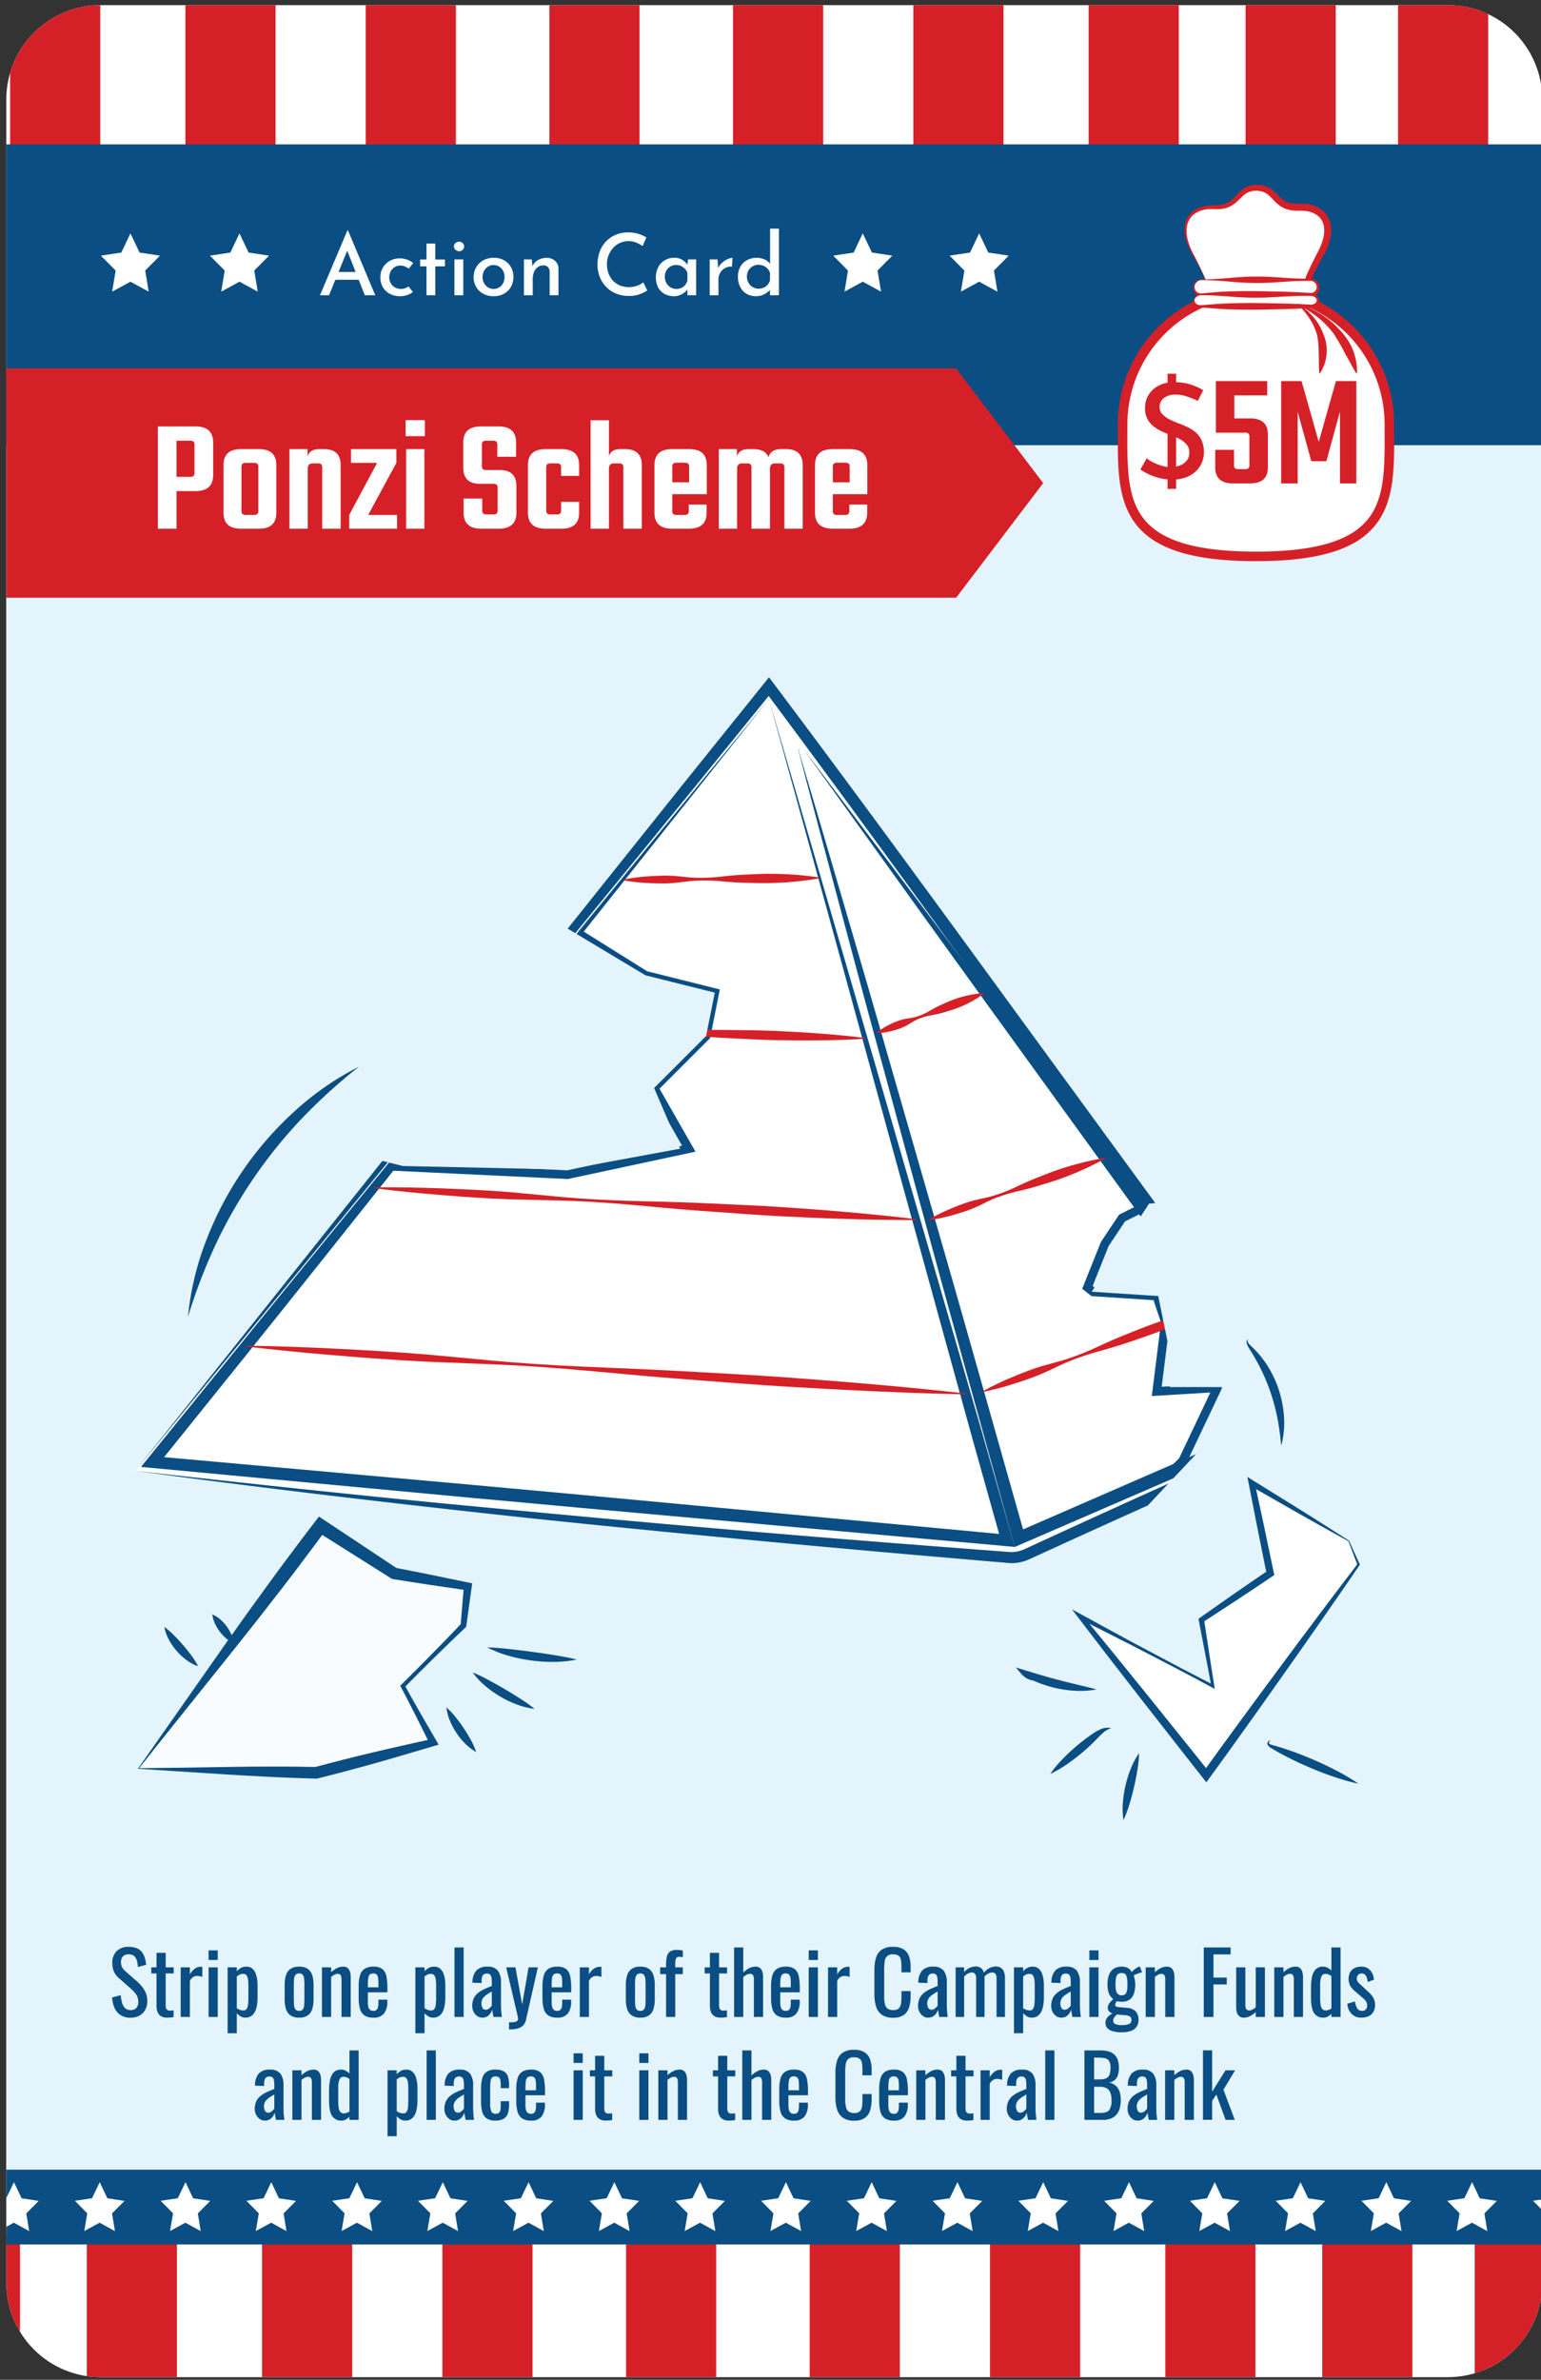 <svg xmlns="http://www.w3.org/2000/svg" xmlns:xlink="http://www.w3.org/1999/xlink" viewBox="0 0 548.821 847.303"><rect x="0" y="0" width="548.821" height="847.303" fill="#333333" stroke="none"/><defs><style>.cls-1{fill:none;}.cls-2{clip-path:url(#clip-path);}.cls-10,.cls-11,.cls-3,.cls-7,.cls-8{fill:#fff;}.cls-3{stroke:#fff;stroke-width:2.571px;}.cls-11,.cls-3,.cls-8{stroke-miterlimit:10;}.cls-4{fill:#e4f4fc;}.cls-5{fill:#d62027;}.cls-6{fill:#0a4e83;}.cls-8{stroke:#0a4e83;stroke-width:3.086px;}.cls-9{fill:#f9fcff;}.cls-10,.cls-11{fill-rule:evenodd;}.cls-11{stroke:#d62027;stroke-width:3.394px;}.cls-12{fill:#fcfdff;}</style><clipPath id="clip-path"><path class="cls-1" d="M35.835,1.827H515.686A33.592,33.592,0,0,1,549.278,35.419V812.774a33.592,33.592,0,0,1-33.592,33.592H35.835A33.589,33.589,0,0,1,2.247,812.777V35.415A33.588,33.588,0,0,1,35.835,1.827Z"/></clipPath></defs><title>card_type-card</title><g id="new_safe_zone" data-name="new safe zone"><g class="cls-2"><rect class="cls-3" x="-37.05" y="-32.651" width="606.137" height="904.394"/><rect class="cls-4" x="-37.05" y="130.472" width="606.786" height="663.865"/><rect class="cls-5" x="-24.986" y="795.837" width="32.108" height="75.821"/><rect class="cls-5" x="470.909" y="795.837" width="32.108" height="75.821"/><rect class="cls-5" x="525.215" y="795.837" width="32.108" height="75.821"/><rect class="cls-5" x="30.906" y="795.837" width="32.108" height="75.821"/><rect class="cls-5" x="415.017" y="795.837" width="32.108" height="75.821"/><rect class="cls-5" x="93.339" y="795.837" width="32.108" height="75.821"/><rect class="cls-5" x="352.584" y="795.837" width="32.108" height="75.821"/><rect class="cls-5" x="157.555" y="795.922" width="32.108" height="75.821"/><rect class="cls-5" x="288.367" y="795.922" width="32.108" height="75.821"/><rect class="cls-5" x="222.961" y="795.922" width="32.108" height="75.821"/><rect class="cls-1" x="-24.986" y="796.006" width="528.003" height="75.652"/><rect class="cls-6" x="-35.91" y="772.492" width="605.646" height="26.64"/><polygon class="cls-7" points="96.616 776.944 99.33 782.681 105.432 783.616 101.003 788.065 102.029 794.366 96.577 791.378 91.109 794.337 92.169 788.041 87.764 783.569 93.87 782.667 96.616 776.944"/><polygon class="cls-7" points="127.163 776.944 129.878 782.681 135.979 783.616 131.55 788.065 132.576 794.366 127.124 791.378 121.657 794.337 122.716 788.041 118.311 783.569 124.418 782.667 127.163 776.944"/><polygon class="cls-7" points="35.521 776.944 38.236 782.681 44.338 783.616 39.908 788.065 40.934 794.366 35.482 791.378 30.015 794.337 31.074 788.041 26.669 783.569 32.776 782.667 35.521 776.944"/><polygon class="cls-7" points="66.068 776.944 68.783 782.681 74.885 783.616 70.456 788.065 71.482 794.366 66.03 791.378 60.562 794.337 61.621 788.041 57.216 783.569 63.323 782.667 66.068 776.944"/><polygon class="cls-7" points="218.805 776.944 221.52 782.681 227.621 783.616 223.192 788.065 224.218 794.366 218.766 791.378 213.298 794.337 214.358 788.041 209.953 783.569 216.06 782.667 218.805 776.944"/><polygon class="cls-7" points="249.352 776.944 252.067 782.681 258.169 783.616 253.74 788.065 254.766 794.366 249.314 791.378 243.846 794.337 244.905 788.041 240.5 783.569 246.607 782.667 249.352 776.944"/><polygon class="cls-7" points="157.71 776.944 160.425 782.681 166.527 783.616 162.098 788.065 163.124 794.366 157.672 791.378 152.204 794.337 153.263 788.041 148.858 783.569 154.965 782.667 157.71 776.944"/><polygon class="cls-7" points="188.258 776.944 190.972 782.681 197.074 783.616 192.645 788.065 193.671 794.366 188.219 791.378 182.751 794.337 183.811 788.041 179.406 783.569 185.512 782.667 188.258 776.944"/><polygon class="cls-7" points="4.974 776.944 7.688 782.681 13.79 783.616 9.361 788.065 10.387 794.366 4.935 791.378 -0.533 794.337 0.527 788.041 -3.878 783.569 2.228 782.667 4.974 776.944"/><polygon class="cls-7" points="463.183 776.944 465.898 782.681 472 783.616 467.571 788.065 468.597 794.366 463.145 791.378 457.677 794.337 458.737 788.041 454.331 783.569 460.438 782.667 463.183 776.944"/><polygon class="cls-7" points="493.731 776.944 496.445 782.681 502.547 783.616 498.118 788.065 499.144 794.366 493.692 791.378 488.224 794.337 489.284 788.041 484.879 783.569 490.986 782.667 493.731 776.944"/><polygon class="cls-7" points="402.089 776.944 404.803 782.681 410.905 783.616 406.476 788.065 407.502 794.366 402.05 791.378 396.582 794.337 397.642 788.041 393.237 783.569 399.344 782.667 402.089 776.944"/><polygon class="cls-7" points="432.636 776.944 435.351 782.681 441.453 783.616 437.024 788.065 438.049 794.366 432.598 791.378 427.13 794.337 428.189 788.041 423.784 783.569 429.891 782.667 432.636 776.944"/><polygon class="cls-7" points="524.278 776.944 526.993 782.681 533.095 783.616 528.666 788.065 529.691 794.366 524.24 791.378 518.772 794.337 519.831 788.041 515.426 783.569 521.533 782.667 524.278 776.944"/><polygon class="cls-7" points="554.825 776.944 557.54 782.681 563.642 783.616 559.213 788.065 560.239 794.366 554.787 791.378 549.319 794.337 550.379 788.041 545.973 783.569 552.08 782.667 554.825 776.944"/><polygon class="cls-7" points="340.994 776.944 343.709 782.681 349.811 783.616 345.382 788.065 346.408 794.366 340.956 791.378 335.488 794.337 336.547 788.041 332.142 783.569 338.249 782.667 340.994 776.944"/><polygon class="cls-7" points="371.542 776.944 374.256 782.681 380.358 783.616 375.929 788.065 376.955 794.366 371.503 791.378 366.035 794.337 367.095 788.041 362.689 783.569 368.796 782.667 371.542 776.944"/><polygon class="cls-7" points="279.9 776.944 282.614 782.681 288.716 783.616 284.287 788.065 285.313 794.366 279.861 791.378 274.393 794.337 275.453 788.041 271.048 783.569 277.154 782.667 279.9 776.944"/><polygon class="cls-7" points="310.447 776.944 313.161 782.681 319.263 783.616 314.834 788.065 315.86 794.366 310.408 791.378 304.94 794.337 306 788.041 301.595 783.569 307.702 782.667 310.447 776.944"/><polygon class="cls-8" points="137.286 415.151 202.099 418.237 245.308 408.978 232.962 387.373 251.48 368.855 254.567 353.424 229.876 347.251 205.185 331.819 273.085 245.402 405.357 428.557 406.565 430.198 399.625 433.669 393.452 442.928 387.279 458.359 389.324 459.972 411.97 461.446 415.056 470.705 411.97 495.395 433.574 494.088 421.229 520.086 408.884 532.432 362.589 550.95 53.954 520.086 137.286 415.151"/><g id="Group_of_objects" data-name="Group of objects"><path class="cls-7" d="M48.187,523.678c75.182-93.032,150.149-185.797,225.636-279.206C337.86,329.909,399.219,417.349,463.827,502.504c2.972,3.923,5.433,4.932-2.16,8.136-32.247,13.608-64.068,28.108-95.852,42.682a13.338,13.338,0,0,1-6.085,1.248C255.882,546.28,150.865,536.516,48.187,523.678ZM273.85,248.89,54.328,520.553,358.606,548.459C330.099,447.698,302.157,348.938,273.85,248.89Zm11.945,17.325-1.494.673c26.128,93.358,52.257,186.717,78.582,280.779l98.66-42.819Z"/><path class="cls-6" d="M48.187,523.678,159.679,383.877l56.144-70.341,28.139-35.21,28.273-35.138,1.644-2.043,1.58,2.102c37.897,50.424,74.872,101.512,112.095,152.391,18.597,25.451,37.143,50.934,55.981,76.195l14.159,18.923,7.107,9.441.882,1.166c.276.36.573.729.877,1.1.311.378.636.777.978,1.218a7.291,7.291,0,0,1,1.061,1.826c.04.107.08.201.114.319l.083.408a2.877,2.877,0,0,1,.054.859,3.8,3.8,0,0,1-.511,1.674,5.961,5.961,0,0,1-1.638,1.677,18.24,18.24,0,0,1-2.952,1.629l-21.78,9.313q-10.838,4.693-21.636,9.487-21.598,9.584-43.093,19.422l-10.787,4.917a15.108,15.108,0,0,1-6.638,1.331l-5.94-.5-23.566-2.029q-47.118-4.106-94.194-8.686-23.537-2.296-47.057-4.755-23.514-2.519-47.008-5.218C110.724,531.753,79.426,527.93,48.187,523.678Zm0,0q46.99,5.322,94.034,10.064,23.526,2.335,47.067,4.503,23.535,2.23,47.083,4.314,47.095,4.177,94.237,7.809l23.565,1.809,5.845.439a11.592,11.592,0,0,0,4.843-1.043l10.711-4.923q21.49-9.871,43.07-19.571,10.799-4.829,21.642-9.569l21.672-9.345a14.562,14.562,0,0,0,2.221-1.213,3.707,3.707,0,0,0,.452-.382c-.055.051-.059.131-.085.275.019.078-.005.094.003.129a.094.094,0,0,0,.02.043l-.018-.025a3.781,3.781,0,0,0-.45-.701c-.264-.337-.561-.703-.877-1.083-.322-.39-.644-.787-.969-1.208l-.905-1.188-7.142-9.427-14.23-18.895q-28.36-37.864-56.189-76.106c-37.078-51.006-73.885-102.188-111.598-152.687l3.223.059L247.275,280.42l-28.27,34.591L162.33,384.273Z"/><path class="cls-6" d="M273.85,248.89,164.576,386.079l-54.23,68.088C92.29,476.818,74.112,499.312,55.969,521.88l-1.448-3.428,76.082,6.843,38.041,3.421,38.035,3.482,152.115,14.222-2.157,2.596L346.192,511.77l-10.298-37.316-20.581-74.792L294.7,324.479Zm0,0,43.295,148.798L338.942,472.68l10.891,37.576,10.744,37.646.817,2.863-2.974-.267-152.164-13.684L168.221,533.32l-38.029-3.555-76.057-7.11-3.934-.368,2.485-3.06c18.445-22.71,36.854-45.493,55.383-68.119l55.532-67.744Z"/><path class="cls-6" d="M285.796,266.215l-1.483.697.015-.031C291.3,290.16,298.05,313.502,304.903,336.815c3.437,11.654,6.795,23.329,10.149,35.006l10.081,35.025c6.702,23.355,13.492,46.686,20.09,70.07l19.854,70.137-3.1-1.475L411.28,524.107l49.355-21.353-.93,3.449q-21.854-29.688-43.544-59.525c-14.521-19.84-28.924-39.834-43.397-59.811L351.05,356.872l-21.723-30.092Zm0,0,44.343,58.752,22.213,29.566,22.223,29.664c14.818,19.795,29.706,39.573,44.477,59.505q22.195,29.848,44.33,59.791l1.698,2.305-2.628,1.144-49.306,21.466L363.79,549.756l-2.404,1.04-.696-2.515-19.438-70.253c-6.5-23.412-12.807-46.878-19.201-70.319l-9.564-35.17c-3.194-11.722-6.384-23.444-9.496-35.189-6.244-23.483-12.591-46.938-18.715-70.455l-.006-.023.021-.009Z"/></g><path class="cls-5" d="M87.705,479.107c10.71.157,21.404.552,32.088,1.09s21.364,1.152,32.025,2.041l15.982,1.489c5.326.514,10.653,1.017,15.986,1.423,10.665.827,21.351,1.344,32.042,1.786q16.039.621,32.059,1.524c10.68.603,21.362,1.184,32.032,1.935,21.336,1.574,42.658,3.35,63.939,5.747l-.021.308c-21.411-.442-42.781-1.505-64.137-2.77-10.676-.668-21.34-1.507-32.006-2.323q-16-1.199-31.979-2.735c-10.655-.978-21.315-1.88-31.996-2.473-5.34-.304-10.686-.511-16.033-.707l-16.038-.64c-10.685-.53-21.352-1.337-32.013-2.217s-21.314-1.906-31.95-3.169Z"/><path class="cls-5" d="M133.255,422.737c8.076-.081,16.138.076,24.191.377s16.102.677,24.135,1.328l12.04,1.133c4.012.395,8.025.78,12.044,1.066,8.036.589,16.091.869,24.15,1.073,8.061.173,16.118.408,24.166.811,8.05.366,16.101.709,24.142,1.222,16.079,1.075,32.143,2.406,48.173,4.322l-.018.308c-16.144.028-32.253-.53-48.348-1.344-8.046-.43-16.082-1.032-24.118-1.611-8.039-.542-16.069-1.251-24.095-2.022-8.028-.74-16.06-1.405-24.11-1.76-4.025-.185-8.055-.273-12.086-.35l-12.09-.284c-8.054-.293-16.092-.862-24.125-1.505s-16.058-1.431-24.069-2.456Z"/><path class="cls-5" d="M179.525,365.471c5.373-.419,10.736-.508,16.097-.531,5.36,0,10.718.072,16.067.422,5.349.363,10.687,1.037,16.039,1.294,5.352.275,10.711.285,16.075.166,5.364-.133,10.726-.19,16.084-.103,5.359.043,10.716.124,16.07.323,10.705.482,21.403,1.178,32.081,2.511l-.01.308c-10.741.652-21.461.669-32.175.471-5.356-.141-10.707-.4-16.058-.697-5.352-.254-10.7-.651-16.045-1.123-5.346-.46-10.695-.789-16.053-.854-5.357-.083-10.728.25-16.089.274-5.36.01-10.712-.258-16.061-.598-5.348-.363-10.695-.792-16.031-1.551Z"/><path class="cls-5" d="M222.158,313.147a65.354,65.354,0,0,1,8.703-1.132c1.451-.11,2.903-.174,4.355-.216a42.896,42.896,0,0,1,4.358.037c2.906.165,5.816.635,8.722.697a65.058,65.058,0,0,0,8.71-.437c2.902-.333,5.804-.59,8.707-.704,2.903-.143,5.807-.298,8.712-.28a120.952,120.952,0,0,1,17.443,1.314l.003.309a120.968,120.968,0,0,1-17.412,1.674c-2.904.079-5.81-.016-8.716-.099-2.905-.054-5.812-.251-8.72-.524a65.046,65.046,0,0,0-8.717-.257c-2.904.122-5.803.652-8.706.877a42.891,42.891,0,0,1-4.356.127c-1.453-.012-2.905-.046-4.359-.126a65.366,65.366,0,0,1-8.725-.952Z"/><path class="cls-5" d="M350.19,495.251a101.988,101.988,0,0,1,9.898-4.758c1.677-.719,3.37-1.395,5.07-2.05,1.691-.68,3.415-1.271,5.157-1.813,3.486-1.078,7.08-1.866,10.529-3.045a101.197,101.197,0,0,0,10.139-4.104c3.315-1.544,6.656-3.018,10.046-4.356,3.376-1.38,6.764-2.723,10.193-3.956a188.787,188.787,0,0,1,21.032-6.162l.107.29a188.798,188.798,0,0,1-20,8.961c-3.409,1.287-6.859,2.464-10.323,3.605-3.448,1.182-6.946,2.228-10.47,3.205a101.194,101.194,0,0,0-10.377,3.457c-3.39,1.341-6.635,3.074-9.987,4.516-1.677.718-3.372,1.388-5.101,1.967-1.719.605-3.445,1.189-5.188,1.73a102.024,102.024,0,0,1-10.618,2.803Z"/><path class="cls-5" d="M331.083,434.077a58.815,58.815,0,0,1,7.447-3.71c1.268-.544,2.55-1.045,3.839-1.524a38.498,38.498,0,0,1,3.923-1.286c2.662-.725,5.424-1.162,8.051-1.984a58.437,58.437,0,0,0,7.677-3.054c2.497-1.195,5.019-2.318,7.588-3.306,2.56-1.016,5.116-2.042,7.729-2.905a108.677,108.677,0,0,1,16.076-4.043l.102.291a108.674,108.674,0,0,1-15.089,6.863c-2.581.955-5.219,1.746-7.854,2.548-2.625.83-5.297,1.524-7.994,2.147a58.392,58.392,0,0,0-7.906,2.399c-2.567.996-4.999,2.376-7.531,3.469a38.498,38.498,0,0,1-3.869,1.441c-1.308.429-2.622.837-3.952,1.202a58.78,58.78,0,0,1-8.135,1.744Z"/><path class="cls-5" d="M312.453,367.521a23.273,23.273,0,0,1,4.354-2.725,23.936,23.936,0,0,1,4.688-1.823c1.642-.393,3.386-.509,4.99-1.002a21.659,21.659,0,0,0,4.597-2.068,39.373,39.373,0,0,1,4.504-2.318c1.533-.687,3.062-1.385,4.651-1.921a41.267,41.267,0,0,1,9.952-2.084l.107.289a41.266,41.266,0,0,1-8.916,4.887c-1.555.626-3.171,1.091-4.783,1.565a39.383,39.383,0,0,1-4.93,1.167,21.642,21.642,0,0,0-4.837,1.417c-1.54.668-2.94,1.714-4.444,2.483A23.927,23.927,0,0,1,317.64,367.05a23.275,23.275,0,0,1-5.08.76Z"/><polygon class="cls-4" points="409.221 428.557 398.281 445.368 388.822 459.903 412.501 461.446 416.6 481.507 416.6 493.852 435.118 493.852 438.024 504.92 407.799 537.061 478.326 507.741 418.77 427.496 409.221 428.557"/><polygon class="cls-9" points="49.325 629.651 112.595 631.195 154.26 620.392 143.458 600.331 165.063 578.727 166.606 564.838 140.372 560.209 114.138 543.234 49.325 629.651"/><path class="cls-6" d="M49.536,629.549l16.406-.19,15.869-.259c5.221-.09,10.362-.129,15.486-.126,5.13-.029,10.226.069,15.349.144l-.572.066c3.461-.943,6.936-1.833,10.412-2.716,3.47-.909,6.965-1.721,10.451-2.569,6.981-1.656,13.996-3.187,20.997-4.766l-.818,1.875-5.079-10.204c-1.749-3.371-3.439-6.774-5.238-10.118l-.267-.497.397-.389c3.641-3.561,7.228-7.175,10.804-10.8l5.329-5.473c1.784-1.817,3.518-3.684,5.277-5.525l-.293.611,1.168-13.93,1.149,1.534-13.184-1.932q-6.588-.991-13.164-2.051l-.386-.063-.375-.236L112.82,545.27l3.259-.581q-3.889,5.353-7.875,10.602c-2.642,3.514-5.275,7.02-7.987,10.49l-8.113,10.432-8.271,10.432L66.91,607.767Q58.309,618.471,49.536,629.549Zm-.423.205L79.63,586.24l7.933-11.173,8.09-11.172c2.688-3.731,5.457-7.427,8.216-11.114q4.125-5.541,8.329-11.002l1.402-1.814,1.857,1.233L141.49,558.481l-.76-.299q6.543,1.246,13.07,2.579l13.049,2.697,1.324.274-.175,1.261L166.08,578.84l-.053.381-.241.23c-1.841,1.76-3.708,3.493-5.525,5.277l-5.473,5.329c-3.626,3.576-7.239,7.164-10.8,10.804l.13-.885c1.802,3.343,3.713,6.627,5.564,9.943l5.723,9.857.811,1.397-1.63.478c-6.887,2.021-13.761,4.091-20.668,6.036-3.459.953-6.908,1.941-10.382,2.832-3.467.918-6.937,1.828-10.42,2.686l-.304.075-.268-.009c-5.422-.183-10.871-.342-16.286-.628-5.421-.255-10.825-.551-16.149-.897Z"/><polygon class="cls-7" points="480.338 548.642 445.788 528.069 452.395 560.192 427.88 576.777 431.947 600.359 384.843 575.629 429.591 632.047 483.847 557.038 480.338 548.642"/><path class="cls-6" d="M480.23,548.736q-4.465-2.437-8.853-4.909c-2.929-1.647-5.877-3.26-8.775-4.921l-17.363-9.915,1.6-1.138,3.454,16.03,3.363,16.049.176.842-.716.485q-6.128,4.148-12.306,8.22l-6.196,4.047-6.204,4.034.402-.944,1.812,11.829c.606,3.943,1.195,7.888,1.841,11.824l.174,1.064-.937-.509c-7.793-4.231-15.658-8.326-23.539-12.391q-5.899-3.071-11.838-6.065l-11.874-5.997,1.048-1.265c3.803,4.643,7.643,9.256,11.413,13.926L408.249,603.02l11.28,14.031c3.752,4.684,7.54,9.338,11.26,14.046l-2.438.054,6.774-9.382,6.83-9.341c4.538-6.239,9.153-12.421,13.745-18.621,4.599-6.195,9.172-12.408,13.834-18.557,4.64-6.165,9.273-12.335,13.978-18.453l-.046.4Zm.217-.188,3.78,8.332.09.199-.137.201c-4.338,6.383-8.748,12.715-13.15,19.051-4.38,6.353-8.85,12.641-13.294,18.948-4.451,6.301-8.878,12.621-13.383,18.883L437.62,623.573l-6.789,9.371-1.183,1.632-1.256-1.578c-3.737-4.695-7.407-9.444-11.113-14.163l-11.094-14.178-11.038-14.223c-3.688-4.734-7.306-9.523-10.961-14.284l-2.426-3.16,3.475,1.894,11.678,6.368q5.83,3.202,11.714,6.3c7.82,4.179,15.658,8.326,23.565,12.339l-.763.555c-.71-3.925-1.476-7.84-2.226-11.757l-2.255-11.752-.112-.583.514-.362,6.053-4.258,6.061-4.245q6.075-4.224,12.209-8.365l-.54,1.326L447.89,544.378l-3.153-16.092-.475-2.425,2.076,1.287,17.186,10.657c2.861,1.768,5.671,3.583,8.5,5.365Q476.265,545.846,480.447,548.548Z"/><path class="cls-4" d="M127.805,379.812a138.8,138.8,0,0,0-60.851,88.999"/><path class="cls-6" d="M127.805,379.812A198.083,198.083,0,0,0,107.432,398.3,170.964,170.964,0,0,0,76.795,443.121a199.241,199.241,0,0,0-9.841,25.69,101.852,101.852,0,0,1,6.468-27.123,120.096,120.096,0,0,1,31.461-46.002A102.122,102.122,0,0,1,127.805,379.812Z"/><path class="cls-6" d="M444.517,476.722a1.085,1.085,0,0,0-.077,1.129,3.442,3.442,0,0,0,.672.964l1.842,1.781c.617.621,1.167,1.298,1.757,1.951.567.669,1.066,1.39,1.604,2.087a38.5,38.5,0,0,1,6.961,19.676,30.919,30.919,0,0,1-.975,10.391c-.338-3.462-.76-6.801-1.414-10.081a72.731,72.731,0,0,0-2.642-9.598,71.236,71.236,0,0,0-3.973-9.127c-.805-1.461-1.61-2.937-2.508-4.37-.45-.744-.884-1.385-1.357-2.228a3.958,3.958,0,0,1-.422-1.34A1.271,1.271,0,0,1,444.517,476.722Z"/><path class="cls-6" d="M58.532,579.269a28.914,28.914,0,0,1,3.573,3.108c1.079,1.083,2.096,2.19,3.077,3.329s1.924,2.31,2.833,3.538a28.414,28.414,0,0,1,2.534,4.002,14.988,14.988,0,0,1-4.25-2.286,21.598,21.598,0,0,1-3.457-3.243,21.849,21.849,0,0,1-2.685-3.906A15.117,15.117,0,0,1,58.532,579.269Z"/><path class="cls-6" d="M75.628,574.801a10.422,10.422,0,0,1,2.873,1.831,15.36,15.36,0,0,1,2.172,2.354,15.097,15.097,0,0,1,1.64,2.75,10.307,10.307,0,0,1,.931,3.279,10.305,10.305,0,0,1-2.877-1.828A15.085,15.085,0,0,1,78.2,580.83a15.362,15.362,0,0,1-1.637-2.753A10.428,10.428,0,0,1,75.628,574.801Z"/><path class="cls-6" d="M390.531,601.5a30.825,30.825,0,0,1-6.811.522,41.509,41.509,0,0,1-19.51-5.645l1.148-1.398a7.397,7.397,0,0,0,1.496,1.945,8.392,8.392,0,0,0,2.22,1.469,6.121,6.121,0,0,1-2.815-.54,6.903,6.903,0,0,1-2.433-1.79l-2.058-2.373,3.206.974c4.243,1.29,8.403,2.544,12.637,3.634,2.115.548,4.242,1.069,6.391,1.581C386.148,600.418,388.32,600.887,390.531,601.5Z"/><path class="cls-6" d="M395.767,615.308a7.41,7.41,0,0,0-2.87,1.619,30.718,30.718,0,0,0-2.351,2.311q-2.402,2.472-5.026,4.681-2.618,2.216-5.454,4.174a40.941,40.941,0,0,1-6.025,3.499,40.945,40.945,0,0,1,4.459-5.353q2.402-2.472,5.029-4.678,2.623-2.211,5.457-4.171a16.465,16.465,0,0,1,3.155-1.767A5.675,5.675,0,0,1,395.767,615.308Z"/><path class="cls-6" d="M405.679,624.202a43.914,43.914,0,0,1-.629,6.186c-.331,2.01-.732,3.99-1.188,5.956s-.973,3.92-1.565,5.868a43.17,43.17,0,0,1-2.177,5.825,26.573,26.573,0,0,1-.209-6.269,39.852,39.852,0,0,1,.947-6.125,40.289,40.289,0,0,1,1.865-5.911A26.808,26.808,0,0,1,405.679,624.202Z"/><path class="cls-6" d="M452.603,619.912c-.392-.167-.654.233-.681.509a.414.414,0,0,0,.094.347.947.947,0,0,0,.32.262,15.936,15.936,0,0,0,2.081.637c1.481.441,2.958.893,4.41,1.403,2.92.983,5.779,2.107,8.604,3.31,2.822,1.21,5.609,2.503,8.336,3.936a69.782,69.782,0,0,1,7.995,4.732,69.79,69.79,0,0,1-8.943-2.518c-2.919-.984-5.779-2.107-8.602-3.314-2.821-1.214-5.608-2.506-8.335-3.94-1.371-.699-2.717-1.455-4.059-2.223l-.997-.599a4.192,4.192,0,0,1-1.047-.78,1.669,1.669,0,0,1-.37-.647.978.978,0,0,1,.08-.772,1.065,1.065,0,0,1,.512-.458A.513.513,0,0,1,452.603,619.912Z"/><path class="cls-6" d="M158.984,607.902a27.648,27.648,0,0,1,3.359,3.571c.995,1.239,1.917,2.507,2.789,3.809s1.691,2.638,2.455,4.031a27.191,27.191,0,0,1,2.011,4.472,16.872,16.872,0,0,1-3.951-3.014,24.893,24.893,0,0,1-3.081-3.775,25.208,25.208,0,0,1-2.305-4.293A17.04,17.04,0,0,1,158.984,607.902Z"/><path class="cls-6" d="M168.341,595.446a60.341,60.341,0,0,1,5.846,2.817c1.869,1.008,3.699,2.046,5.513,3.111s3.612,2.159,5.401,3.302a59.018,59.018,0,0,1,5.301,3.743,26.096,26.096,0,0,1-6.383-1.571,37.349,37.349,0,0,1-5.884-2.815,37.758,37.758,0,0,1-5.317-3.777A26.341,26.341,0,0,1,168.341,595.446Z"/><path class="cls-6" d="M173.525,586.545c2.759.053,5.425.333,8.084.606,2.654.292,5.287.623,7.917.977s5.256.737,7.892,1.161c2.636.443,5.28.885,7.954,1.572a39.593,39.593,0,0,1-8.136.848,56.598,56.598,0,0,1-8.125-.524,57.177,57.177,0,0,1-7.97-1.662A39.956,39.956,0,0,1,173.525,586.545Z"/><polygon class="cls-4" points="131.113 412.064 143.458 415.151 201.82 416.423 242.221 408.978 232.962 387.373 251.48 368.855 254.567 353.424 229.876 347.251 199.012 328.733 131.113 412.064"/><rect class="cls-5" x="443.606" y="-30.569" width="32.108" height="85.172"/><rect class="cls-5" x="497.912" y="-30.569" width="32.108" height="85.172"/><rect class="cls-5" x="3.603" y="-30.569" width="32.108" height="85.172"/><rect class="cls-5" x="387.714" y="-30.569" width="32.108" height="85.172"/><rect class="cls-5" x="66.036" y="-30.569" width="32.108" height="85.172"/><rect class="cls-5" x="325.281" y="-30.569" width="32.108" height="85.172"/><rect class="cls-5" x="130.252" y="-30.474" width="32.108" height="85.172"/><rect class="cls-5" x="261.064" y="-30.474" width="32.108" height="85.172"/><rect class="cls-5" x="195.658" y="-30.474" width="32.108" height="85.172"/><rect class="cls-1" x="-52.289" y="-30.379" width="528.003" height="84.982"/><rect class="cls-6" x="-35.91" y="51.397" width="604.997" height="107.111"/><polygon class="cls-5" points="340.52 212.815 -37.733 212.815 -68.737 172.004 -37.733 131.193 340.52 131.193 371.524 172.004 340.52 212.815"/><path class="cls-10" d="M433.029,110.916c-.238-2.535-2.404-9.936-8.23-20.504s-1.141-17.01,7.761-16.631,7.748-6.924,14.993-6.924,6.091,7.303,14.993,6.924,13.588,6.062,7.761,16.631-7.991,17.969-8.229,20.504C459.963,133.385,435.144,133.385,433.029,110.916Z"/><path class="cls-5" d="M433.029,110.916a28.167,28.167,0,0,0-1.361-5.299c-.589-1.729-1.26-3.43-1.978-5.109a104.66,104.66,0,0,0-4.922-9.781,25.629,25.629,0,0,1-2.248-5.046,12.227,12.227,0,0,1-.51-5.565,7.711,7.711,0,0,1,2.911-4.874,10.728,10.728,0,0,1,5.344-2.016,8.989,8.989,0,0,1,1.423-.103l1.382-.039a10.493,10.493,0,0,0,2.542-.308,8.392,8.392,0,0,0,4.185-2.664c1.199-1.242,2.509-2.905,4.523-3.667a8.847,8.847,0,0,1,3.012-.62c.507-.033,1.015.026,1.524.042a11.682,11.682,0,0,1,1.533.318,8.788,8.788,0,0,1,2.769,1.48,27.966,27.966,0,0,1,2.087,1.97,13.562,13.562,0,0,0,1.901,1.635,7.158,7.158,0,0,0,2.123.958c1.549.445,3.114.26,5.201.341a11.712,11.712,0,0,1,5.793,1.787,8.504,8.504,0,0,1,3.561,5.152,12.681,12.681,0,0,1-.208,6.019,23.466,23.466,0,0,1-2.221,5.322c-.884,1.596-1.763,3.169-2.579,4.787a90.349,90.349,0,0,0-4.444,9.88,31.971,31.971,0,0,0-1.493,5.11c-.137.84-.255,1.833-.434,2.732a25.478,25.478,0,0,1-.7,2.724,18.006,18.006,0,0,1-6.158,9.23,12.883,12.883,0,0,1-10.596,2.364,14.194,14.194,0,0,1-8.67-6.397A23.395,23.395,0,0,1,433.029,110.916Zm0,0a23.352,23.352,0,0,0,3.373,10.311,13.802,13.802,0,0,0,8.664,6.101,12.148,12.148,0,0,0,10.026-2.648,16.97,16.97,0,0,0,5.426-8.955,24.14,24.14,0,0,0,.552-2.61c.136-.9.195-1.728.308-2.698a33.323,33.323,0,0,1,1.336-5.469,82.904,82.904,0,0,1,4.135-10.286c.787-1.666,1.649-3.309,2.494-4.932a23.304,23.304,0,0,0,1.899-4.809,10.25,10.25,0,0,0,.155-4.819,5.99,5.99,0,0,0-2.538-3.626,9.231,9.231,0,0,0-4.565-1.418c-1.547-.097-3.701.119-5.69-.475a8.983,8.983,0,0,1-2.82-1.342,15.834,15.834,0,0,1-2.205-1.984c-.634-.677-1.232-1.308-1.846-1.844a6.553,6.553,0,0,0-2.006-1.145,7.76,7.76,0,0,0-4.698.02c-1.5.471-2.65,1.744-4.004,3.055a12.489,12.489,0,0,1-2.29,1.815,7.494,7.494,0,0,1-1.351.656,7.878,7.878,0,0,1-1.428.426,11.914,11.914,0,0,1-2.896.23l-1.359-.02a7.951,7.951,0,0,0-1.31.038,9.598,9.598,0,0,0-4.856,1.584,6.787,6.787,0,0,0-2.744,4.196,11.572,11.572,0,0,0,.269,5.264,22.8,22.8,0,0,0,2.019,5.026c1.717,3.232,3.296,6.537,4.701,9.914.704,1.687,1.36,3.395,1.935,5.131A28.165,28.165,0,0,1,433.029,110.916Z"/><path class="cls-11" d="M447.315,103.79a47.33,47.33,0,0,1,47.505,47.154c0,26.042,2.155,47.153-47.505,47.153s-47.504-21.111-47.504-47.153A47.33,47.33,0,0,1,447.315,103.79Z"/><path class="cls-10" d="M427.913,99.61h38.805a2.706,2.706,0,0,1,2.698,2.698h0a2.706,2.706,0,0,1-2.698,2.698H427.913a2.706,2.706,0,0,1-2.698-2.698h0A2.706,2.706,0,0,1,427.913,99.61Z"/><path class="cls-5" d="M427.913,99.483c3.939.033,7.879-.342,11.818-.684a95.424,95.424,0,0,1,11.818-.248c3.939.157,7.879.568,11.818.647.985.007,1.969.039,2.954.025a3.69,3.69,0,0,1,1.606.234,3.311,3.311,0,0,1,1.33,1.032,3.252,3.252,0,0,1,.342,3.302,3.343,3.343,0,0,1-2.882,1.912c-3.94.247-7.879.443-11.818.5-3.939.088-7.879.195-11.818.16-3.939-.056-7.879-.132-11.818-.52l-2.955-.256a7.773,7.773,0,0,1-.803-.093,3.265,3.265,0,0,1-.823-.288,3.16,3.16,0,0,1-1.24-1.13,3.015,3.015,0,0,1-.093-3.088A2.91,2.91,0,0,1,427.913,99.483Zm0,.255a2.537,2.537,0,0,0-2.228,1.426,2.352,2.352,0,0,0,.321,2.509,2.323,2.323,0,0,0,1.032.701,2.291,2.291,0,0,0,.599.095c.182.003.413-.022.671-.044l2.955-.256c3.939-.389,7.879-.464,11.818-.52,3.94-.035,7.879.072,11.818.16,3.94.057,7.879.253,11.818.5a2.095,2.095,0,0,0,1.91-1.022,2.12,2.12,0,0,0-.071-2.294,2.199,2.199,0,0,0-.943-.798,2.881,2.881,0,0,0-1.291-.197c-.985-.014-1.969.018-2.954.025-3.94.078-7.879.49-11.818.647a95.424,95.424,0,0,1-11.818-.249C435.792,100.08,431.852,99.704,427.913,99.737Z"/><path class="cls-10" d="M427.913,105.006h38.805c1.484,0,2.698.913,2.698,2.03h0c0,1.116-1.214,2.03-2.698,2.03H427.913c-1.484,0-2.698-.914-2.698-2.03h0C425.215,105.919,426.429,105.006,427.913,105.006Z"/><path class="cls-5" d="M427.913,104.896c3.855.033,7.71-.307,11.565-.583a101.459,101.459,0,0,1,11.566-.226l5.783.304c1.927.114,3.855.221,5.783.257.964.006,1.927.034,2.891.022.492,0,.942-.018,1.468-.003a3.767,3.767,0,0,1,1.539.417,2.558,2.558,0,0,1,1.17,1.204,2.043,2.043,0,0,1-.069,1.784,3.407,3.407,0,0,1-2.891,1.6c-3.856.214-7.71.384-11.566.434-3.855.076-7.71.169-11.565.139-3.855-.049-7.71-.114-11.565-.451l-2.891-.222c-.493-.041-.939-.065-1.471-.121a3.599,3.599,0,0,1-1.5-.526,2.558,2.558,0,0,1-1.032-1.21,1.784,1.784,0,0,1,.166-1.558A3.029,3.029,0,0,1,427.913,104.896Zm0,.221a2.708,2.708,0,0,0-2.336,1.202,1.392,1.392,0,0,0-.036,1.226,1.831,1.831,0,0,0,.914.855,2.864,2.864,0,0,0,1.255.266l1.42-.103,2.891-.222c3.856-.337,7.71-.402,11.565-.451,3.856-.03,7.71.063,11.565.139,3.856.05,7.71.22,11.566.434a2.368,2.368,0,0,0,2.066-.864,1.137,1.137,0,0,0,.132-1,1.78,1.78,0,0,0-.776-.861,2.694,2.694,0,0,0-1.216-.375c-.437-.02-.951-.013-1.423-.02-.964-.012-1.927.016-2.891.022-1.928.036-3.856.143-5.783.257l-5.783.304a101.505,101.505,0,0,1-11.566-.226C435.623,105.424,431.768,105.084,427.913,105.117Z"/><path class="cls-5" d="M462.372,108.167a27.413,27.413,0,0,1,5.274,4.588,19.472,19.472,0,0,1,3.657,6.171,14.677,14.677,0,0,1-1.19,13.937l-.273-.074c-.174-2.411-.09-4.623-.197-6.792a34.748,34.748,0,0,0-.504-6.406,19.889,19.889,0,0,0-2.623-5.984,30.21,30.21,0,0,0-4.324-5.221Z"/><path class="cls-5" d="M462.342,108.133a38.083,38.083,0,0,1,7.745,3.49,30.124,30.124,0,0,1,6.694,5.467,23.232,23.232,0,0,1,4.929,7.191,21.409,21.409,0,0,1,1.594,8.504l-.299.079c-1.548-2.473-2.749-4.916-4.088-7.253a66.969,66.969,0,0,0-4.033-6.932,32.359,32.359,0,0,0-5.676-5.784,42.438,42.438,0,0,0-6.984-4.477Z"/><path class="cls-5" d="M445.26,148.969h-5.655v-8.193h11.714v-5.078h-18.291v18.349h10.271a2.025,2.025,0,0,1,1.327.317,1.682,1.682,0,0,1,.346,1.241v9.866a1.68,1.68,0,0,1-.346,1.241,2.027,2.027,0,0,1-1.327.316h-2.192a1.909,1.909,0,0,1-1.27-.316,1.675,1.675,0,0,1-.347-1.241v-5.309H432.796v6.232q0,5.711,6.29,5.712H445.26q6.289,0,6.289-5.712V154.681Q451.549,148.969,445.26,148.969Z"/><polygon class="cls-5" points="475.782 135.697 469.666 157.335 463.55 135.697 456.279 135.697 456.279 172.106 462.165 172.106 462.165 146.603 467.012 164.201 472.378 164.201 477.225 146.545 477.225 172.106 483.053 172.106 483.053 135.697 475.782 135.697"/><path class="cls-5" d="M428.026,156.947a8.099,8.099,0,0,0-1.978-2.801,12.643,12.643,0,0,0-2.777-1.907,27.826,27.826,0,0,0-3.084-1.342,31.75,31.75,0,0,1-3.484-1.483,9.584,9.584,0,0,1-2.683-1.907,3.556,3.556,0,0,1-1.036-2.542,3.913,3.913,0,0,1,1.554-3.272,6.68,6.68,0,0,1,4.19-1.2,12.781,12.781,0,0,1,4.002.683,28.848,28.848,0,0,1,3.86,1.577l1.93-3.813a20.668,20.668,0,0,0-4.52-2.048,18.655,18.655,0,0,0-5.145-.81v-3.023h-3.037v3.208a10.987,10.987,0,0,0-3.117,1.025,8.682,8.682,0,0,0-4.896,8.05,7.933,7.933,0,0,0,.871,3.884,8.465,8.465,0,0,0,2.284,2.66,15.495,15.495,0,0,0,3.083,1.836c.604.272,1.194.522,1.775.758v11.78a11.902,11.902,0,0,1-1.822-.368,20.017,20.017,0,0,1-3.037-1.13,13.039,13.039,0,0,1-2.59-1.577l-2.213,3.955a17.132,17.132,0,0,0,3.225,1.836,22.894,22.894,0,0,0,3.837,1.295,17.25,17.25,0,0,0,2.599.416v3.376h3.037v-3.358a12.2,12.2,0,0,0,4.674-1.258,9.609,9.609,0,0,0,3.884-3.507,9.14,9.14,0,0,0,1.342-4.873A10.301,10.301,0,0,0,428.026,156.947Zm-5.461,7.156a5.972,5.972,0,0,1-2.519,1.695,9.28,9.28,0,0,1-1.19.333V155.684q.796.36,1.519.769a7.989,7.989,0,0,1,2.307,1.907,4.172,4.172,0,0,1,.894,2.707A4.437,4.437,0,0,1,422.565,164.103Z"/><polygon class="cls-7" points="46.452 83.094 49.706 89.924 56.981 91.019 51.716 96.334 52.959 103.841 46.452 100.297 39.945 103.841 41.188 96.334 35.924 91.019 43.199 89.924 46.452 83.094"/><polygon class="cls-7" points="85.289 83.094 88.543 89.924 95.818 91.019 90.554 96.334 91.796 103.841 85.289 100.297 78.783 103.841 80.025 96.334 74.761 91.019 82.036 89.924 85.289 83.094"/><polygon class="cls-7" points="307.27 83.094 310.524 89.924 317.799 91.019 312.535 96.334 313.777 103.841 307.27 100.297 300.764 103.841 302.006 96.334 296.742 91.019 304.017 89.924 307.27 83.094"/><polygon class="cls-7" points="348.727 83.094 351.98 89.924 359.255 91.019 353.991 96.334 355.234 103.841 348.727 100.297 342.22 103.841 343.463 96.334 338.198 91.019 345.473 89.924 348.727 83.094"/><path class="cls-12" d="M123.724,82.037l-9.774,23.094h3.237l2.258-5.529h8.298l2.182,5.529h3.727l-9.714-23.094ZM120.58,96.822l3.086-7.555,2.981,7.555Z"/><path class="cls-12" d="M140.556,95.111a3.634,3.634,0,0,1,1.955-.55,4.296,4.296,0,0,1,1.786.352,6.647,6.647,0,0,1,1.299.748l1.558-2.016a7.259,7.259,0,0,0-2.107-1.191,7.971,7.971,0,0,0-2.811-.459,6.949,6.949,0,0,0-3.299.825,6.493,6.493,0,0,0-2.505,2.337,6.56,6.56,0,0,0-.947,3.559,6.892,6.892,0,0,0,.886,3.574,6.146,6.146,0,0,0,2.475,2.337,7.797,7.797,0,0,0,3.696.84,7.569,7.569,0,0,0,2.459-.412,6.952,6.952,0,0,0,2.062-1.085l-1.588-1.985a4.474,4.474,0,0,1-1.191.642,4.543,4.543,0,0,1-3.636-.306,3.943,3.943,0,0,1-1.482-1.497,4.208,4.208,0,0,1-.534-2.107,4.304,4.304,0,0,1,.52-2.107A3.972,3.972,0,0,1,140.556,95.111Z"/><polygon class="cls-12" points="155.034 86.711 151.888 86.711 151.888 92.393 149.628 92.393 149.628 94.836 151.888 94.836 151.888 105.131 155.034 105.131 155.034 94.836 158.456 94.836 158.456 92.393 155.034 92.393 155.034 86.711"/><rect class="cls-12" x="161.847" y="92.362" width="3.147" height="12.769"/><path class="cls-12" d="M163.527,86.039a1.972,1.972,0,0,0-1.268.488,1.552,1.552,0,0,0,0,2.444,1.972,1.972,0,0,0,1.268.488,1.801,1.801,0,0,0,1.222-.488,1.633,1.633,0,0,0,0-2.444A1.801,1.801,0,0,0,163.527,86.039Z"/><path class="cls-12" d="M179.549,92.683a7.278,7.278,0,0,0-3.681-.901,7.534,7.534,0,0,0-3.727.901,6.623,6.623,0,0,0-2.536,2.459,6.746,6.746,0,0,0-.916,3.482,6.865,6.865,0,0,0,.932,3.62,6.349,6.349,0,0,0,2.535,2.383,7.756,7.756,0,0,0,3.65.84,7.432,7.432,0,0,0,3.728-.901,6.344,6.344,0,0,0,2.459-2.459,7.403,7.403,0,0,0,0-6.965A6.386,6.386,0,0,0,179.549,92.683Zm-.351,8.096a3.77,3.77,0,0,1-3.452,2.092,3.557,3.557,0,0,1-1.955-.565,4.09,4.09,0,0,1-1.405-1.513,4.428,4.428,0,0,1-.519-2.169,4.508,4.508,0,0,1,.504-2.123,4.059,4.059,0,0,1,1.391-1.542,3.543,3.543,0,0,1,1.985-.581,3.706,3.706,0,0,1,2.077.581,3.943,3.943,0,0,1,1.375,1.542,4.629,4.629,0,0,1,.488,2.123A4.696,4.696,0,0,1,179.198,100.778Z"/><path class="cls-12" d="M194.716,91.812a5.974,5.974,0,0,0-3.162.824,4.834,4.834,0,0,0-1.927,2.12l-.227-2.394H186.59v12.768h3.147V99.327a6.243,6.243,0,0,1,.474-2.52,3.985,3.985,0,0,1,1.329-1.695A3.229,3.229,0,0,1,193.463,94.5a2.152,2.152,0,0,1,1.726.627,2.605,2.605,0,0,1,.565,1.664v8.34h3.147v-9.47a3.679,3.679,0,0,0-1.206-2.779A4.259,4.259,0,0,0,194.716,91.812Z"/><path class="cls-12" d="M226.988,101.71a8.896,8.896,0,0,1-6.231-.092,7.305,7.305,0,0,1-2.459-1.711,7.484,7.484,0,0,1-1.589-2.611,9.37,9.37,0,0,1-.55-3.224,8.516,8.516,0,0,1,2.276-5.864,7.348,7.348,0,0,1,2.443-1.741,7.489,7.489,0,0,1,5.819-.046,13.247,13.247,0,0,1,2.169,1.176l1.344-3.055a12.438,12.438,0,0,0-2.811-1.268,11.952,11.952,0,0,0-3.696-.535,11.163,11.163,0,0,0-4.399.856,10.244,10.244,0,0,0-5.728,6.019,13.2,13.2,0,0,0-.779,4.612,11.858,11.858,0,0,0,.764,4.262,10.795,10.795,0,0,0,2.199,3.543,10.222,10.222,0,0,0,3.498,2.429,12.061,12.061,0,0,0,4.658.916,10.53,10.53,0,0,0,2.857-.306,11.873,11.873,0,0,0,2.261-.809,11.403,11.403,0,0,0,1.482-.841l-1.405-2.901A8.135,8.135,0,0,1,226.988,101.71Z"/><path class="cls-12" d="M244.82,94.248a6.219,6.219,0,0,0-1.733-1.687,5.346,5.346,0,0,0-3.009-.779,6.32,6.32,0,0,0-5.606,3.238,8.251,8.251,0,0,0-.046,7.408,5.754,5.754,0,0,0,2.321,2.26,6.856,6.856,0,0,0,3.269.779,5.568,5.568,0,0,0,1.985-.336,6.309,6.309,0,0,0,1.543-.825,6.6,6.6,0,0,0,1.054-.946c.086-.1.147-.176.214-.259v2.03h3.116V92.362h-2.902Zm-.801,7.232a3.8,3.8,0,0,1-1.344,1.024,4.263,4.263,0,0,1-1.803.366,3.92,3.92,0,0,1-2.047-.565,4.105,4.105,0,0,1-1.496-1.543,4.341,4.341,0,0,1-.55-2.169,4.478,4.478,0,0,1,.518-2.215,3.978,3.978,0,0,1,3.482-2.031,4.134,4.134,0,0,1,1.787.382,4.556,4.556,0,0,1,1.405,1.023,3.652,3.652,0,0,1,.84,1.466v2.658A4.03,4.03,0,0,1,244.019,101.48Z"/><path class="cls-12" d="M257.185,93.522a5.332,5.332,0,0,0-1.395,1.903l-.255-3.063h-2.78v12.768h3.116V99.449a4.489,4.489,0,0,1,.61-2.261,4.633,4.633,0,0,1,1.695-1.711,4.304,4.304,0,0,1,2.52-.55l.184-3.115a4.532,4.532,0,0,0-1.726.442A7.61,7.61,0,0,0,257.185,93.522Z"/><path class="cls-12" d="M274.261,81.395V93.954a4.763,4.763,0,0,0-1.97-1.577,6.697,6.697,0,0,0-2.765-.596,7.201,7.201,0,0,0-3.422.81,6.012,6.012,0,0,0-2.413,2.322,7.099,7.099,0,0,0-.886,3.65,7.678,7.678,0,0,0,.825,3.619,5.981,5.981,0,0,0,2.26,2.429,6.203,6.203,0,0,0,3.238.856,6.514,6.514,0,0,0,3.116-.733,8.05,8.05,0,0,0,1.985-1.511v1.908h3.177V81.395ZM272,102.412a4.763,4.763,0,0,1-1.894.366,3.919,3.919,0,0,1-2.047-.565,4.105,4.105,0,0,1-1.496-1.543,4.341,4.341,0,0,1-.55-2.169,4.21,4.21,0,0,1,.55-2.184,4.129,4.129,0,0,1,1.481-1.482,3.982,3.982,0,0,1,2.062-.55,4.53,4.53,0,0,1,1.863.382,4.234,4.234,0,0,1,1.436,1.024,3.735,3.735,0,0,1,.825,1.497v2.566a4.191,4.191,0,0,1-.81,1.603A3.689,3.689,0,0,1,272,102.412Z"/><path class="cls-7" d="M56.234,151.83H69.621q6.289,0,6.289,5.713v11.598q0,5.711-6.289,5.712H62.87v13.387H56.234Zm13.04,16.387v-9.751a1.679,1.679,0,0,0-.346-1.24,1.91,1.91,0,0,0-1.27-.317H62.87v12.867h4.789a1.905,1.905,0,0,0,1.27-.317A1.678,1.678,0,0,0,69.275,168.217Z"/><path class="cls-7" d="M85.776,159.908H92.297q6.116,0,6.116,5.713v16.906q0,5.711-6.116,5.712H85.776q-6.174,0-6.174-5.712V165.621Q79.603,159.908,85.776,159.908Zm6.232,21.868V166.371a1.681,1.681,0,0,0-.347-1.241,2.025,2.025,0,0,0-1.327-.317H87.681a2.025,2.025,0,0,0-1.327.317,1.681,1.681,0,0,0-.346,1.241v15.405a1.679,1.679,0,0,0,.346,1.241,2.02,2.02,0,0,0,1.327.317H90.335a2.02,2.02,0,0,0,1.327-.317A1.678,1.678,0,0,0,92.009,181.776Z"/><path class="cls-7" d="M113.646,159.908h1.731q5.941,0,5.943,5.713v22.618h-6.578V166.544a1.674,1.674,0,0,0-.347-1.24,1.909,1.909,0,0,0-1.269-.317h-1.731q-1.789,0-1.789,1.903v21.35H103.087v-28.331h6.462v2.597Q110.356,159.908,113.646,159.908Z"/><path class="cls-7" d="M141.399,183.335v4.904H124.377v-4.904l9.925-18.522h-9.29v-4.904H141.168v4.904l-10.04,18.522Z"/><path class="cls-7" d="M144.456,155.292V149.58h6.867v5.712Zm6.693,32.947H144.63v-28.331H151.15Z"/><path class="cls-7" d="M177.229,181.603v-7.789a1.681,1.681,0,0,0-.346-1.241,1.914,1.914,0,0,0-1.27-.317H170.94q-5.944,0-5.943-5.769v-8.943q0-5.713,6.231-5.713h6.348q6.231,0,6.231,5.713V162.62h-6.693v-4.154a1.674,1.674,0,0,0-.347-1.24,1.909,1.909,0,0,0-1.269-.317h-2.193a2.025,2.025,0,0,0-1.327.317,1.679,1.679,0,0,0-.346,1.24v7.328a1.678,1.678,0,0,0,.346,1.24,2.02,2.02,0,0,0,1.327.317h4.559q6.059,0,6.059,5.654v9.521q0,5.711-6.289,5.712h-6.231q-6.29,0-6.29-5.712v-5.02h6.636v4.097a1.675,1.675,0,0,0,.347,1.241,2.023,2.023,0,0,0,1.327.316h2.192a1.915,1.915,0,0,0,1.27-.316A1.68,1.68,0,0,0,177.229,181.603Z"/><path class="cls-7" d="M206.251,169.429h-6.404v-2.885a1.679,1.679,0,0,0-.347-1.24,1.91,1.91,0,0,0-1.27-.317h-2.077a1.911,1.911,0,0,0-1.27.317,1.679,1.679,0,0,0-.346,1.24v15.06a1.68,1.68,0,0,0,.346,1.241,1.913,1.913,0,0,0,1.27.316h2.077a1.911,1.911,0,0,0,1.27-.316,1.68,1.68,0,0,0,.347-1.241v-2.942h6.404v3.866q0,5.711-6.289,5.712h-5.655q-6.289,0-6.289-5.712V165.621q0-5.713,6.289-5.713h5.655q6.289,0,6.289,5.713Z"/><path class="cls-7" d="M220.906,159.908h1.732q5.941,0,5.943,5.713v22.618H222.003V166.544a1.674,1.674,0,0,0-.347-1.24,1.908,1.908,0,0,0-1.268-.317h-1.732q-1.789,0-1.789,1.903v21.35h-6.52V149.638h6.52V162.332Q217.733,159.908,220.906,159.908Z"/><path class="cls-7" d="M239.37,159.908h6.116q6.231,0,6.231,5.713v10.328h-12.29v5.827a1.781,1.781,0,0,0,.317,1.241,1.889,1.889,0,0,0,1.298.317h2.654a1.907,1.907,0,0,0,1.27-.317,1.679,1.679,0,0,0,.346-1.241v-2.135H251.66v2.886q0,5.711-6.29,5.712h-6q-6.29,0-6.29-5.712V165.621Q233.08,159.908,239.37,159.908Zm.058,11.829h6v-5.424a1.682,1.682,0,0,0-.346-1.241,1.91,1.91,0,0,0-1.27-.317h-2.77a1.909,1.909,0,0,0-1.27.317,1.682,1.682,0,0,0-.346,1.241Z"/><path class="cls-7" d="M278.202,159.908H279.99q5.886,0,5.886,5.713v22.618h-6.521V166.544a1.679,1.679,0,0,0-.346-1.24,1.913,1.913,0,0,0-1.27-.317h-1.731q-1.789,0-1.788,1.903v21.35h-6.578V166.544a1.674,1.674,0,0,0-.347-1.24,1.909,1.909,0,0,0-1.269-.317H264.296q-1.789,0-1.789,1.903v21.35h-6.519v-28.331h6.462v2.597q.807-2.597,4.097-2.597h1.731q4.269,0,5.424,2.885Q274.508,159.909,278.202,159.908Z"/><path class="cls-7" d="M296.551,159.908h6.116q6.231,0,6.231,5.713v10.328h-12.29v5.827a1.78,1.78,0,0,0,.317,1.241,1.889,1.889,0,0,0,1.298.317h2.654a1.906,1.906,0,0,0,1.27-.317,1.679,1.679,0,0,0,.346-1.241v-2.135h6.348v2.886q0,5.711-6.29,5.712h-6q-6.29,0-6.29-5.712V165.621Q290.261,159.908,296.551,159.908Zm.058,11.829h6v-5.424a1.682,1.682,0,0,0-.346-1.241,1.911,1.911,0,0,0-1.27-.317h-2.769a1.909,1.909,0,0,0-1.27.317,1.682,1.682,0,0,0-.346,1.241Z"/><path class="cls-1" d="M499.687,840.643H54.332A35.532,35.532,0,0,1,18.903,805.218V46.086A35.532,35.532,0,0,1,54.332,10.66h445.355a35.53,35.53,0,0,1,35.425,35.425V805.218A35.529,35.529,0,0,1,499.687,840.643Z"/></g></g><g id="text"><path class="cls-6" d="M46.518,718.391a6.437,6.437,0,0,1-3.559-.917,5.766,5.766,0,0,1-2.153-2.535,10.49,10.49,0,0,1-.855-3.758l3.055-.824a13.747,13.747,0,0,0,.412,2.535,4.546,4.546,0,0,0,1.054,2.001,2.674,2.674,0,0,0,2.047.779,2.621,2.621,0,0,0,2.031-.749,3.07,3.07,0,0,0,.688-2.153,4.412,4.412,0,0,0-.764-2.703,14.194,14.194,0,0,0-1.924-2.062l-4.155-3.665a6.99,6.99,0,0,1-1.802-2.337,7.498,7.498,0,0,1-.581-3.132,5.57,5.57,0,0,1,1.559-4.215,5.872,5.872,0,0,1,4.246-1.497,7.952,7.952,0,0,1,2.581.382,4.532,4.532,0,0,1,1.863,1.176,5.789,5.789,0,0,1,1.192,2.001,11.359,11.359,0,0,1,.596,2.825l-2.933.795a12.18,12.18,0,0,0-.366-2.245,3.336,3.336,0,0,0-.963-1.649,2.821,2.821,0,0,0-1.97-.627,2.776,2.776,0,0,0-2.001.688,2.685,2.685,0,0,0-.718,2.031,4.009,4.009,0,0,0,.382,1.863,5.438,5.438,0,0,0,1.237,1.497l4.185,3.666a13.088,13.088,0,0,1,2.475,2.917,7.371,7.371,0,0,1,1.069,4.017,6.242,6.242,0,0,1-.764,3.162,5.152,5.152,0,0,1-2.093,2.031A6.468,6.468,0,0,1,46.518,718.391Z"/><path class="cls-6" d="M59.561,718.359a4.162,4.162,0,0,1-2.214-.519,2.984,2.984,0,0,1-1.223-1.466,5.936,5.936,0,0,1-.382-2.23V702.628H53.879V700.459h1.863v-5.162h3.268v5.162h2.841v2.169H59.011v11.303a2.504,2.504,0,0,0,.336,1.482,1.536,1.536,0,0,0,1.283.442q.244,0,.565-.03c.214-.02.422-.041.626-.061v2.414q-.611.091-1.13.137C60.345,718.345,59.968,718.359,59.561,718.359Z"/><path class="cls-6" d="M64.356,718.115V700.459h3.269v2.505a5.928,5.928,0,0,1,1.955-2.169,3.958,3.958,0,0,1,1.955-.55h.229a1.972,1.972,0,0,1,.291.03V703.88a5.258,5.258,0,0,0-.841-.26,4.413,4.413,0,0,0-.962-.106,2.788,2.788,0,0,0-1.39.352,3.712,3.712,0,0,0-1.237,1.359v12.891Z"/><path class="cls-6" d="M74.284,697.832V694.41h3.268v3.422Zm0,20.283V700.459h3.268v17.656Z"/><path class="cls-6" d="M81.066,723.919v-23.46h3.269v1.405a5.63,5.63,0,0,1,1.405-1.161,3.77,3.77,0,0,1,1.955-.488,3.176,3.176,0,0,1,2.185.718,4.374,4.374,0,0,1,1.206,1.802,9.377,9.377,0,0,1,.52,2.199,18.051,18.051,0,0,1,.122,1.91V711.12a16.391,16.391,0,0,1-.366,3.528,5.581,5.581,0,0,1-1.329,2.688,3.53,3.53,0,0,1-2.703,1.023,3.033,3.033,0,0,1-1.681-.474,7.16,7.16,0,0,1-1.313-1.084v7.117Zm5.621-8.125a1.303,1.303,0,0,0,1.222-.627,4.045,4.045,0,0,0,.458-1.695q.092-1.068.092-2.352v-4.276a15.759,15.759,0,0,0-.122-2.032,3.23,3.23,0,0,0-.519-1.481,1.441,1.441,0,0,0-1.252-.55,2.818,2.818,0,0,0-1.223.275,4.454,4.454,0,0,0-1.008.642V714.999a4.556,4.556,0,0,0,1.039.565A3.558,3.558,0,0,0,86.687,715.794Z"/><path class="cls-6" d="M106.542,718.359a5.288,5.288,0,0,1-3.086-.794,4.268,4.268,0,0,1-1.603-2.261,11.274,11.274,0,0,1-.474-3.451v-5.133a11.273,11.273,0,0,1,.474-3.451,4.268,4.268,0,0,1,1.603-2.261,5.288,5.288,0,0,1,3.086-.794,5.211,5.211,0,0,1,3.069.794A4.303,4.303,0,0,1,111.2,703.27a11.273,11.273,0,0,1,.474,3.451v5.133a11.274,11.274,0,0,1-.474,3.451,4.303,4.303,0,0,1-1.589,2.261A5.211,5.211,0,0,1,106.542,718.359Zm0-2.413a1.504,1.504,0,0,0,1.328-.55,2.95,2.95,0,0,0,.459-1.451q.075-.901.076-1.879v-5.528q0-1.008-.076-1.895a3.032,3.032,0,0,0-.459-1.451,1.487,1.487,0,0,0-1.328-.565,1.53,1.53,0,0,0-1.345.565,2.915,2.915,0,0,0-.473,1.451q-.078.886-.077,1.895v5.528q0,.978.077,1.879a2.838,2.838,0,0,0,.473,1.451A1.548,1.548,0,0,0,106.542,715.946Z"/><path class="cls-6" d="M114.667,718.115V700.459h3.268V702.2a9.525,9.525,0,0,1,1.955-1.405,4.854,4.854,0,0,1,2.353-.58,2.247,2.247,0,0,1,1.634.55,2.984,2.984,0,0,1,.794,1.374,6.231,6.231,0,0,1,.23,1.681v14.296h-3.269v-13.35a3.194,3.194,0,0,0-.274-1.466,1.16,1.16,0,0,0-1.131-.52,2.42,2.42,0,0,0-1.145.321,7.002,7.002,0,0,0-1.145.778v14.235Z"/><path class="cls-6" d="M132.965,718.359a5.443,5.443,0,0,1-3.207-.809,4.207,4.207,0,0,1-1.573-2.383,14.427,14.427,0,0,1-.443-3.864v-4.032a14.086,14.086,0,0,1,.458-3.909,4.177,4.177,0,0,1,1.603-2.353,5.486,5.486,0,0,1,3.162-.794,4.921,4.921,0,0,1,3.284.916,4.521,4.521,0,0,1,1.39,2.643,22.023,22.023,0,0,1,.336,4.139v1.437H131.01v3.543a6.317,6.317,0,0,0,.198,1.741,1.811,1.811,0,0,0,.642.993,1.905,1.905,0,0,0,1.145.32,1.591,1.591,0,0,0,1.115-.352,1.83,1.83,0,0,0,.52-1.008,7.59,7.59,0,0,0,.138-1.543v-1.068h3.177v.672a6.894,6.894,0,0,1-1.131,4.185A4.477,4.477,0,0,1,132.965,718.359ZM131.01,707.576h3.758v-1.588a11.667,11.667,0,0,0-.123-1.849,2.008,2.008,0,0,0-.504-1.13,1.647,1.647,0,0,0-1.206-.382,1.765,1.765,0,0,0-1.207.366,2.107,2.107,0,0,0-.565,1.237,14.657,14.657,0,0,0-.152,2.398Z"/><path class="cls-6" d="M147.933,723.919v-23.46h3.269v1.405a5.63,5.63,0,0,1,1.405-1.161,3.77,3.77,0,0,1,1.955-.488,3.176,3.176,0,0,1,2.185.718,4.374,4.374,0,0,1,1.206,1.802,9.377,9.377,0,0,1,.52,2.199,18.051,18.051,0,0,1,.122,1.91V711.12a16.391,16.391,0,0,1-.366,3.528,5.581,5.581,0,0,1-1.329,2.688,3.53,3.53,0,0,1-2.703,1.023,3.033,3.033,0,0,1-1.681-.474,7.157,7.157,0,0,1-1.313-1.084v7.117Zm5.621-8.125a1.303,1.303,0,0,0,1.222-.627,4.045,4.045,0,0,0,.458-1.695q.092-1.068.092-2.352v-4.276a15.759,15.759,0,0,0-.122-2.032,3.23,3.23,0,0,0-.52-1.481,1.441,1.441,0,0,0-1.252-.55,2.818,2.818,0,0,0-1.223.275,4.451,4.451,0,0,0-1.008.642V714.999a4.556,4.556,0,0,0,1.039.565A3.558,3.558,0,0,0,153.554,715.794Z"/><path class="cls-6" d="M161.862,718.115V693.372h3.268v24.743Z"/><path class="cls-6" d="M171.729,718.359a2.972,2.972,0,0,1-1.833-.596,4.173,4.173,0,0,1-1.252-1.527,4.403,4.403,0,0,1-.458-1.97,6.316,6.316,0,0,1,.55-2.78,5.546,5.546,0,0,1,1.512-1.909,10.427,10.427,0,0,1,2.23-1.359q1.267-.58,2.673-1.13v-1.253a10.675,10.675,0,0,0-.122-1.771,1.808,1.808,0,0,0-.505-1.054,1.642,1.642,0,0,0-1.145-.351,1.783,1.783,0,0,0-1.084.306,1.697,1.697,0,0,0-.596.87,4.333,4.333,0,0,0-.184,1.329v.886l-3.237-.122a6.415,6.415,0,0,1,1.344-4.322,5.155,5.155,0,0,1,3.971-1.39,4.411,4.411,0,0,1,3.728,1.436,6.736,6.736,0,0,1,1.1,4.154v8.064q0,.825.046,1.589t.122,1.42q.076.658.138,1.237h-2.994q-.092-.488-.229-1.237c-.091-.499-.157-.951-.198-1.359a4.702,4.702,0,0,1-1.176,1.94A3.177,3.177,0,0,1,171.729,718.359Zm1.283-2.81a1.667,1.667,0,0,0,.917-.274,4.231,4.231,0,0,0,.764-.626,3.301,3.301,0,0,0,.458-.565v-5.01q-.765.428-1.436.856a7.931,7.931,0,0,0-1.177.901,3.657,3.657,0,0,0-.794,1.068,3.557,3.557,0,0,0,.106,3.04A1.298,1.298,0,0,0,173.012,715.549Z"/><path class="cls-6" d="M181.29,722.545V720.04a13.185,13.185,0,0,0,1.894-.107,1.87,1.87,0,0,0,1.008-.397,1.067,1.067,0,0,0,.306-.81,7.492,7.492,0,0,0-.214-1.223q-.214-.946-.458-2.016l-3.544-15.029h3.3l2.383,13.196,2.291-13.196h3.299l-4.216,18.634a4.041,4.041,0,0,1-1.008,2.031,4.253,4.253,0,0,1-1.879,1.085,9.934,9.934,0,0,1-2.765.336Z"/><path class="cls-6" d="M198.427,718.359a5.443,5.443,0,0,1-3.207-.809,4.207,4.207,0,0,1-1.573-2.383,14.427,14.427,0,0,1-.443-3.864v-4.032a14.086,14.086,0,0,1,.458-3.909,4.178,4.178,0,0,1,1.603-2.353,5.486,5.486,0,0,1,3.162-.794,4.921,4.921,0,0,1,3.284.916,4.521,4.521,0,0,1,1.39,2.643,22.023,22.023,0,0,1,.336,4.139v1.437h-6.965v3.543a6.317,6.317,0,0,0,.198,1.741,1.811,1.811,0,0,0,.642.993,1.905,1.905,0,0,0,1.145.32,1.591,1.591,0,0,0,1.115-.352,1.83,1.83,0,0,0,.52-1.008,7.59,7.59,0,0,0,.138-1.543v-1.068h3.177v.672a6.894,6.894,0,0,1-1.131,4.185A4.477,4.477,0,0,1,198.427,718.359Zm-1.955-10.783H200.23v-1.588a11.655,11.655,0,0,0-.123-1.849,2.008,2.008,0,0,0-.504-1.13,1.647,1.647,0,0,0-1.206-.382,1.765,1.765,0,0,0-1.207.366,2.107,2.107,0,0,0-.565,1.237,14.659,14.659,0,0,0-.152,2.398Z"/><path class="cls-6" d="M206.491,718.115V700.459H209.76v2.505a5.929,5.929,0,0,1,1.955-2.169,3.959,3.959,0,0,1,1.955-.55h.229a1.97,1.97,0,0,1,.291.03V703.88a5.259,5.259,0,0,0-.841-.26,4.413,4.413,0,0,0-.962-.106,2.788,2.788,0,0,0-1.39.352,3.713,3.713,0,0,0-1.237,1.359v12.891Z"/><path class="cls-6" d="M228.058,718.359a5.288,5.288,0,0,1-3.086-.794,4.268,4.268,0,0,1-1.604-2.261,11.274,11.274,0,0,1-.474-3.451v-5.133a11.273,11.273,0,0,1,.474-3.451,4.268,4.268,0,0,1,1.604-2.261,5.288,5.288,0,0,1,3.086-.794,5.21,5.21,0,0,1,3.069.794,4.303,4.303,0,0,1,1.589,2.261,11.273,11.273,0,0,1,.474,3.451v5.133a11.274,11.274,0,0,1-.474,3.451,4.303,4.303,0,0,1-1.589,2.261A5.21,5.21,0,0,1,228.058,718.359Zm0-2.413a1.504,1.504,0,0,0,1.328-.55,2.95,2.95,0,0,0,.459-1.451q.075-.901.076-1.879v-5.528q0-1.008-.076-1.895a3.032,3.032,0,0,0-.459-1.451,1.487,1.487,0,0,0-1.328-.565,1.529,1.529,0,0,0-1.345.565,2.914,2.914,0,0,0-.473,1.451q-.077.886-.077,1.895v5.528q0,.978.077,1.879a2.837,2.837,0,0,0,.473,1.451A1.548,1.548,0,0,0,228.058,715.946Z"/><path class="cls-6" d="M237.222,718.115V702.872h-2.108v-2.413h2.108v-.917a13.242,13.242,0,0,1,.26-2.825,3.037,3.037,0,0,1,1.084-1.817,3.992,3.992,0,0,1,2.475-.642q.611,0,1.084.046a9.723,9.723,0,0,1,1.054.168v2.383c-.183-.041-.387-.076-.61-.107a4.625,4.625,0,0,0-.611-.046,1.155,1.155,0,0,0-1.206.627,4.406,4.406,0,0,0-.26,1.664v1.467h2.688v2.413H240.49v15.243Z"/><path class="cls-6" d="M256.649,718.359a4.162,4.162,0,0,1-2.214-.519,2.984,2.984,0,0,1-1.223-1.466,5.936,5.936,0,0,1-.382-2.23V702.628h-1.863V700.459H252.83v-5.162h3.268v5.162H258.94v2.169h-2.841v11.303a2.504,2.504,0,0,0,.336,1.482,1.536,1.536,0,0,0,1.283.442q.244,0,.565-.03c.214-.02.422-.041.626-.061v2.414q-.611.091-1.13.137C257.433,718.345,257.056,718.359,256.649,718.359Z"/><path class="cls-6" d="M261.444,718.115V693.372h3.269v8.92a9.481,9.481,0,0,1,1.985-1.467,4.948,4.948,0,0,1,2.444-.61,2.204,2.204,0,0,1,1.603.55,2.984,2.984,0,0,1,.794,1.374,6.231,6.231,0,0,1,.23,1.681v14.296h-3.268v-13.35a3.18,3.18,0,0,0-.275-1.466,1.159,1.159,0,0,0-1.13-.52,2.553,2.553,0,0,0-1.207.336,6.188,6.188,0,0,0-1.176.825v14.174Z"/><path class="cls-6" d="M279.834,718.359a5.444,5.444,0,0,1-3.207-.809,4.207,4.207,0,0,1-1.573-2.383,14.427,14.427,0,0,1-.443-3.864v-4.032a14.089,14.089,0,0,1,.458-3.909,4.177,4.177,0,0,1,1.604-2.353,5.486,5.486,0,0,1,3.162-.794,4.921,4.921,0,0,1,3.284.916,4.521,4.521,0,0,1,1.39,2.643,22.023,22.023,0,0,1,.336,4.139v1.437H277.879v3.543a6.317,6.317,0,0,0,.198,1.741,1.811,1.811,0,0,0,.642.993,1.905,1.905,0,0,0,1.145.32,1.591,1.591,0,0,0,1.115-.352,1.83,1.83,0,0,0,.519-1.008,7.59,7.59,0,0,0,.138-1.543v-1.068h3.177v.672a6.894,6.894,0,0,1-1.131,4.185A4.477,4.477,0,0,1,279.834,718.359Zm-1.955-10.783h3.758v-1.588a11.669,11.669,0,0,0-.123-1.849,2.009,2.009,0,0,0-.504-1.13,1.647,1.647,0,0,0-1.206-.382,1.765,1.765,0,0,0-1.207.366,2.107,2.107,0,0,0-.566,1.237,14.67,14.67,0,0,0-.152,2.398Z"/><path class="cls-6" d="M288.021,697.832V694.41h3.268v3.422Zm0,20.283V700.459h3.268v17.656Z"/><path class="cls-6" d="M294.894,718.115V700.459h3.269v2.505a5.928,5.928,0,0,1,1.955-2.169,3.958,3.958,0,0,1,1.955-.55h.229a1.971,1.971,0,0,1,.291.03V703.88a5.259,5.259,0,0,0-.841-.26,4.415,4.415,0,0,0-.962-.106,2.788,2.788,0,0,0-1.39.352,3.712,3.712,0,0,0-1.237,1.359v12.891Z"/><path class="cls-6" d="M318.079,718.391a6.625,6.625,0,0,1-4.078-1.101,5.666,5.666,0,0,1-2.017-2.963,14.274,14.274,0,0,1-.566-4.154v-8.736a15.101,15.101,0,0,1,.566-4.368,5.283,5.283,0,0,1,2.017-2.887,6.992,6.992,0,0,1,4.078-1.023,6.862,6.862,0,0,1,3.681.855,4.778,4.778,0,0,1,1.955,2.443,10.914,10.914,0,0,1,.596,3.818v1.955h-3.268v-1.741a18.962,18.962,0,0,0-.138-2.429,2.642,2.642,0,0,0-.748-1.634,2.93,2.93,0,0,0-2.047-.58,2.608,2.608,0,0,0-3.009,2.397,15.782,15.782,0,0,0-.199,2.673v9.806a11.327,11.327,0,0,0,.306,2.948,2.581,2.581,0,0,0,1.008,1.542,3.432,3.432,0,0,0,1.895.459,2.729,2.729,0,0,0,2.016-.627,2.977,2.977,0,0,0,.764-1.726,18.784,18.784,0,0,0,.153-2.566v-1.832h3.268v1.832a13.156,13.156,0,0,1-.55,3.987,5.099,5.099,0,0,1-1.895,2.688A6.427,6.427,0,0,1,318.079,718.391Z"/><path class="cls-6" d="M330.511,718.359a2.972,2.972,0,0,1-1.833-.596,4.171,4.171,0,0,1-1.252-1.527,4.402,4.402,0,0,1-.458-1.97,6.316,6.316,0,0,1,.55-2.78,5.547,5.547,0,0,1,1.512-1.909,10.427,10.427,0,0,1,2.23-1.359q1.267-.58,2.673-1.13v-1.253a10.675,10.675,0,0,0-.122-1.771,1.808,1.808,0,0,0-.505-1.054,1.641,1.641,0,0,0-1.145-.351,1.782,1.782,0,0,0-1.084.306,1.698,1.698,0,0,0-.596.87,4.333,4.333,0,0,0-.183,1.329v.886l-3.237-.122a6.414,6.414,0,0,1,1.344-4.322,5.156,5.156,0,0,1,3.971-1.39,4.411,4.411,0,0,1,3.728,1.436,6.736,6.736,0,0,1,1.1,4.154v8.064q0,.825.046,1.589t.122,1.42q.076.658.138,1.237h-2.994q-.092-.488-.23-1.237c-.091-.499-.157-.951-.198-1.359a4.702,4.702,0,0,1-1.176,1.94A3.177,3.177,0,0,1,330.511,718.359Zm1.283-2.81a1.667,1.667,0,0,0,.917-.274,4.231,4.231,0,0,0,.764-.626,3.296,3.296,0,0,0,.458-.565v-5.01q-.765.428-1.435.856a7.927,7.927,0,0,0-1.177.901,3.659,3.659,0,0,0-.794,1.068,3.557,3.557,0,0,0,.106,3.04A1.298,1.298,0,0,0,331.794,715.549Z"/><path class="cls-6" d="M340.347,718.115V700.459h3.024v1.68a5.838,5.838,0,0,1,1.955-1.496,5.23,5.23,0,0,1,2.199-.489,3.236,3.236,0,0,1,1.757.489,2.796,2.796,0,0,1,1.114,1.741,6.099,6.099,0,0,1,2.062-1.696,5.349,5.349,0,0,1,2.337-.534,3.028,3.028,0,0,1,1.558.412,2.912,2.912,0,0,1,1.13,1.313,5.568,5.568,0,0,1,.428,2.368v13.868H354.918V704.461a2.618,2.618,0,0,0-.412-1.727,1.453,1.453,0,0,0-1.115-.442,3.038,3.038,0,0,0-1.405.382,4.845,4.845,0,0,0-1.344,1.054v14.388h-2.994V704.461a2.618,2.618,0,0,0-.412-1.727,1.451,1.451,0,0,0-1.115-.442,2.95,2.95,0,0,0-1.39.382,5.39,5.39,0,0,0-1.359,1.054v14.388Z"/><path class="cls-6" d="M361.118,723.919v-23.46h3.269v1.405a5.631,5.631,0,0,1,1.405-1.161,3.77,3.77,0,0,1,1.955-.488,3.175,3.175,0,0,1,2.184.718,4.374,4.374,0,0,1,1.206,1.802,9.377,9.377,0,0,1,.519,2.199,18.027,18.027,0,0,1,.122,1.91V711.12a16.398,16.398,0,0,1-.366,3.528,5.582,5.582,0,0,1-1.329,2.688,3.53,3.53,0,0,1-2.703,1.023,3.032,3.032,0,0,1-1.681-.474,7.157,7.157,0,0,1-1.313-1.084v7.117Zm5.621-8.125a1.302,1.302,0,0,0,1.222-.627,4.042,4.042,0,0,0,.458-1.695q.092-1.068.092-2.352v-4.276a15.777,15.777,0,0,0-.122-2.032,3.23,3.23,0,0,0-.52-1.481,1.441,1.441,0,0,0-1.252-.55,2.818,2.818,0,0,0-1.223.275,4.456,4.456,0,0,0-1.008.642V714.999a4.559,4.559,0,0,0,1.039.565A3.557,3.557,0,0,0,366.739,715.794Z"/><path class="cls-6" d="M377.919,718.359a2.972,2.972,0,0,1-1.833-.596,4.171,4.171,0,0,1-1.252-1.527,4.402,4.402,0,0,1-.458-1.97,6.316,6.316,0,0,1,.55-2.78,5.547,5.547,0,0,1,1.512-1.909,10.427,10.427,0,0,1,2.23-1.359q1.267-.58,2.673-1.13v-1.253a10.675,10.675,0,0,0-.122-1.771,1.808,1.808,0,0,0-.505-1.054,1.641,1.641,0,0,0-1.145-.351,1.782,1.782,0,0,0-1.084.306,1.697,1.697,0,0,0-.596.87,4.33,4.33,0,0,0-.184,1.329v.886l-3.237-.122a6.414,6.414,0,0,1,1.344-4.322,5.156,5.156,0,0,1,3.971-1.39A4.411,4.411,0,0,1,383.51,701.65a6.736,6.736,0,0,1,1.1,4.154v8.064q0,.825.046,1.589t.122,1.42q.076.658.138,1.237H381.921q-.092-.488-.23-1.237c-.091-.499-.157-.951-.198-1.359a4.702,4.702,0,0,1-1.176,1.94A3.177,3.177,0,0,1,377.919,718.359Zm1.283-2.81a1.667,1.667,0,0,0,.917-.274,4.231,4.231,0,0,0,.764-.626,3.296,3.296,0,0,0,.458-.565v-5.01q-.765.428-1.435.856a7.927,7.927,0,0,0-1.177.901,3.657,3.657,0,0,0-.794,1.068,3.556,3.556,0,0,0,.106,3.04A1.298,1.298,0,0,0,379.202,715.549Z"/><path class="cls-6" d="M387.969,697.832V694.41h3.269v3.422Zm0,20.283V700.459h3.269v17.656Z"/><path class="cls-6" d="M399.332,723.583a11.355,11.355,0,0,1-2.871-.336,4.342,4.342,0,0,1-2.017-1.069,2.602,2.602,0,0,1-.732-1.924,2.968,2.968,0,0,1,.366-1.497,3.966,3.966,0,0,1,.947-1.115,6.005,6.005,0,0,1,1.222-.778,2.446,2.446,0,0,1-1.283-.779,1.765,1.765,0,0,1-.428-1.115,2.746,2.746,0,0,1,.519-1.68,10.612,10.612,0,0,1,1.436-1.527,4.824,4.824,0,0,1-1.527-1.955,8.461,8.461,0,0,1-.52-3.3,9.252,9.252,0,0,1,.565-3.467,4.381,4.381,0,0,1,1.68-2.107,4.947,4.947,0,0,1,2.734-.718,4.712,4.712,0,0,1,2.307.488,3.163,3.163,0,0,1,1.328,1.467,5.233,5.233,0,0,1,.825-.841,6.067,6.067,0,0,1,1.558-.992l.489-.214.824,2.107a6.375,6.375,0,0,0-1.054.29q-.656.23-1.222.459a2.443,2.443,0,0,0-.718.382,7.444,7.444,0,0,1,.382,1.496,10.477,10.477,0,0,1,.168,1.741,10.033,10.033,0,0,1-.458,3.177,4.273,4.273,0,0,1-1.513,2.154,4.824,4.824,0,0,1-2.917.778,6.434,6.434,0,0,1-.856-.061,7.452,7.452,0,0,1-.824-.153c-.122.184-.25.398-.382.642a1.478,1.478,0,0,0-.199.703.598.598,0,0,0,.351.534,2.833,2.833,0,0,0,1.115.26l2.749.244a4.642,4.642,0,0,1,3.085,1.253,4.284,4.284,0,0,1,1.009,3.055,4.232,4.232,0,0,1-.673,2.429,3.99,3.99,0,0,1-2.031,1.481A10.302,10.302,0,0,1,399.332,723.583Zm.244-2.565a6.017,6.017,0,0,0,2.566-.413,1.386,1.386,0,0,0,.825-1.328,1.903,1.903,0,0,0-.199-.917,1.361,1.361,0,0,0-.718-.58,5.456,5.456,0,0,0-1.497-.306l-2.779-.244q-.337.337-.642.672a2.959,2.959,0,0,0-.488.718,1.837,1.837,0,0,0-.184.81,1.296,1.296,0,0,0,.672,1.191A5.238,5.238,0,0,0,399.576,721.018Zm-.152-10.601a2.071,2.071,0,0,0,1.115-.26,1.61,1.61,0,0,0,.626-.764,4.327,4.327,0,0,0,.29-1.236,16.134,16.134,0,0,0,.076-1.65,16.57,16.57,0,0,0-.076-1.664,5.255,5.255,0,0,0-.275-1.283,1.613,1.613,0,0,0-.611-.809,1.982,1.982,0,0,0-1.115-.275,2.073,2.073,0,0,0-1.114.275,1.644,1.644,0,0,0-.657.779,4.707,4.707,0,0,0-.306,1.252,15.874,15.874,0,0,0-.015,3.269,4.129,4.129,0,0,0,.305,1.237,1.967,1.967,0,0,0,.657.825A1.851,1.851,0,0,0,399.424,710.417Z"/><path class="cls-6" d="M408.038,718.115V700.459h3.268V702.2a9.525,9.525,0,0,1,1.955-1.405,4.854,4.854,0,0,1,2.353-.58,2.247,2.247,0,0,1,1.634.55,2.984,2.984,0,0,1,.794,1.374,6.231,6.231,0,0,1,.23,1.681v14.296H415.003v-13.35a3.194,3.194,0,0,0-.274-1.466,1.161,1.161,0,0,0-1.131-.52,2.42,2.42,0,0,0-1.145.321,6.998,6.998,0,0,0-1.145.778v14.235Z"/><path class="cls-6" d="M428.719,718.115V693.372h9.561v2.475H432.17v8.247h4.735v2.444H432.17v11.577Z"/><path class="cls-6" d="M442.922,718.359a2.253,2.253,0,0,1-1.618-.55,2.919,2.919,0,0,1-.81-1.374,6.23,6.23,0,0,1-.23-1.681V700.459h3.269v13.318a3.275,3.275,0,0,0,.275,1.482,1.146,1.146,0,0,0,1.13.535,2.419,2.419,0,0,0,1.145-.321,6.911,6.911,0,0,0,1.145-.778V700.459h3.268v17.656H447.23V716.374a8.674,8.674,0,0,1-1.94,1.405A4.945,4.945,0,0,1,442.922,718.359Z"/><path class="cls-6" d="M453.827,718.115V700.459h3.269V702.2a9.525,9.525,0,0,1,1.955-1.405,4.854,4.854,0,0,1,2.353-.58,2.248,2.248,0,0,1,1.634.55,2.984,2.984,0,0,1,.794,1.374,6.227,6.227,0,0,1,.23,1.681v14.296h-3.268v-13.35a3.194,3.194,0,0,0-.274-1.466,1.161,1.161,0,0,0-1.131-.52,2.42,2.42,0,0,0-1.145.321,6.998,6.998,0,0,0-1.145.778v14.235Z"/><path class="cls-6" d="M471.331,718.359a3.74,3.74,0,0,1-3.33-1.634q-1.1-1.635-1.1-5.545V707.76a19.547,19.547,0,0,1,.336-3.742,5.667,5.667,0,0,1,1.268-2.765,3.483,3.483,0,0,1,2.734-1.038,3.359,3.359,0,0,1,1.619.397,5.713,5.713,0,0,1,1.313.978V693.372h3.268v24.743H474.172v-1.13a5.292,5.292,0,0,1-1.268.992A3.186,3.186,0,0,1,471.331,718.359Zm.824-2.565a3.175,3.175,0,0,0,.978-.168,4.454,4.454,0,0,0,1.039-.504V703.544a5.348,5.348,0,0,0-.947-.534,2.76,2.76,0,0,0-1.13-.23,1.504,1.504,0,0,0-1.527,1.085,7.594,7.594,0,0,0-.398,2.611v4.98a16.22,16.22,0,0,0,.138,2.215,3.296,3.296,0,0,0,.565,1.558A1.504,1.504,0,0,0,472.155,715.794Z"/><path class="cls-6" d="M484.833,718.359A4.619,4.619,0,0,1,481.351,717a5.643,5.643,0,0,1-1.497-3.589l2.719-.825a6.017,6.017,0,0,0,.825,2.52,1.942,1.942,0,0,0,1.71.84,1.726,1.726,0,0,0,1.345-.504,1.947,1.947,0,0,0,.458-1.359,2.814,2.814,0,0,0-.336-1.375,4.628,4.628,0,0,0-1.1-1.252l-3.024-2.597a8.153,8.153,0,0,1-1.543-1.771,5.346,5.346,0,0,1-.06-4.903,3.679,3.679,0,0,1,1.588-1.466,5.37,5.37,0,0,1,2.398-.504,3.929,3.929,0,0,1,3.223,1.359,5.766,5.766,0,0,1,1.268,3.283l-2.199.825a7.956,7.956,0,0,0-.367-1.603,2.538,2.538,0,0,0-.672-1.069,1.632,1.632,0,0,0-1.13-.382,1.61,1.61,0,0,0-1.268.534,1.846,1.846,0,0,0-.474,1.268,2.175,2.175,0,0,0,.198.901,2.605,2.605,0,0,0,.688.871l3.116,2.871a12.838,12.838,0,0,1,1.206,1.252,6.067,6.067,0,0,1,.932,1.528,5.008,5.008,0,0,1,.367,1.985,4.756,4.756,0,0,1-.611,2.505,3.803,3.803,0,0,1-1.711,1.512A6.1,6.1,0,0,1,484.833,718.359Z"/><path class="cls-6" d="M94.277,755.017a2.973,2.973,0,0,1-1.833-.596,4.173,4.173,0,0,1-1.252-1.527,4.402,4.402,0,0,1-.458-1.97,6.316,6.316,0,0,1,.55-2.78,5.547,5.547,0,0,1,1.512-1.909,10.427,10.427,0,0,1,2.23-1.359q1.267-.58,2.673-1.13v-1.253a10.675,10.675,0,0,0-.122-1.772,1.807,1.807,0,0,0-.505-1.054,1.641,1.641,0,0,0-1.145-.352,1.782,1.782,0,0,0-1.084.306,1.696,1.696,0,0,0-.596.87,4.33,4.33,0,0,0-.184,1.329v.886l-3.237-.122a6.415,6.415,0,0,1,1.344-4.322,5.156,5.156,0,0,1,3.971-1.39,4.411,4.411,0,0,1,3.728,1.436,6.736,6.736,0,0,1,1.1,4.154v8.064q0,.825.046,1.589t.122,1.42q.076.658.138,1.237H98.279q-.092-.488-.23-1.237c-.091-.499-.157-.951-.198-1.359a4.703,4.703,0,0,1-1.176,1.939A3.177,3.177,0,0,1,94.277,755.017Zm1.283-2.811a1.667,1.667,0,0,0,.917-.274,4.231,4.231,0,0,0,.764-.626,3.292,3.292,0,0,0,.458-.565v-5.01q-.765.428-1.435.856a7.934,7.934,0,0,0-1.177.901,3.66,3.66,0,0,0-.794,1.068,3.557,3.557,0,0,0,.106,3.04A1.298,1.298,0,0,0,95.561,752.206Z"/><path class="cls-6" d="M104.113,754.772V737.116h3.268v1.741a9.525,9.525,0,0,1,1.955-1.405,4.854,4.854,0,0,1,2.353-.58,2.248,2.248,0,0,1,1.634.55,2.985,2.985,0,0,1,.794,1.374,6.23,6.23,0,0,1,.23,1.681v14.296h-3.269v-13.35a3.195,3.195,0,0,0-.274-1.466,1.16,1.16,0,0,0-1.131-.519,2.419,2.419,0,0,0-1.145.321,6.991,6.991,0,0,0-1.145.778v14.235Z"/><path class="cls-6" d="M121.617,755.017a3.741,3.741,0,0,1-3.33-1.634q-1.1-1.635-1.1-5.545V744.417a19.548,19.548,0,0,1,.336-3.742,5.668,5.668,0,0,1,1.268-2.765,3.483,3.483,0,0,1,2.734-1.038,3.36,3.36,0,0,1,1.619.397,5.714,5.714,0,0,1,1.313.978v-8.217h3.268v24.743h-3.268v-1.13a5.294,5.294,0,0,1-1.268.992A3.185,3.185,0,0,1,121.617,755.017Zm.824-2.566a3.174,3.174,0,0,0,.978-.168,4.453,4.453,0,0,0,1.039-.504V740.201a5.342,5.342,0,0,0-.947-.534,2.758,2.758,0,0,0-1.13-.23,1.504,1.504,0,0,0-1.527,1.085,7.596,7.596,0,0,0-.398,2.611v4.98a16.219,16.219,0,0,0,.138,2.215,3.294,3.294,0,0,0,.566,1.558A1.504,1.504,0,0,0,122.442,752.451Z"/><path class="cls-6" d="M138.021,760.576v-23.46h3.268v1.405a5.631,5.631,0,0,1,1.405-1.161,3.77,3.77,0,0,1,1.955-.488,3.176,3.176,0,0,1,2.185.718,4.373,4.373,0,0,1,1.206,1.802,9.375,9.375,0,0,1,.52,2.199,18.051,18.051,0,0,1,.122,1.91v4.276a16.391,16.391,0,0,1-.366,3.528,5.581,5.581,0,0,1-1.329,2.688,3.529,3.529,0,0,1-2.703,1.024,3.032,3.032,0,0,1-1.681-.474,7.164,7.164,0,0,1-1.313-1.084v7.117Zm5.621-8.125a1.302,1.302,0,0,0,1.222-.627,4.045,4.045,0,0,0,.458-1.695q.092-1.068.092-2.352V743.501a15.76,15.76,0,0,0-.122-2.032,3.23,3.23,0,0,0-.519-1.481,1.441,1.441,0,0,0-1.252-.55,2.818,2.818,0,0,0-1.223.275,4.447,4.447,0,0,0-1.008.642v11.302a4.563,4.563,0,0,0,1.039.566A3.56,3.56,0,0,0,143.642,752.451Z"/><path class="cls-6" d="M151.95,754.772V730.029h3.268v24.743Z"/><path class="cls-6" d="M161.816,755.017a2.973,2.973,0,0,1-1.833-.596,4.174,4.174,0,0,1-1.252-1.527,4.403,4.403,0,0,1-.458-1.97,6.316,6.316,0,0,1,.55-2.78,5.547,5.547,0,0,1,1.512-1.909,10.428,10.428,0,0,1,2.23-1.359q1.267-.58,2.673-1.13v-1.253a10.686,10.686,0,0,0-.122-1.772,1.807,1.807,0,0,0-.505-1.054,1.641,1.641,0,0,0-1.145-.352,1.782,1.782,0,0,0-1.084.306,1.697,1.697,0,0,0-.596.87,4.33,4.33,0,0,0-.184,1.329v.886l-3.237-.122a6.415,6.415,0,0,1,1.344-4.322,5.155,5.155,0,0,1,3.971-1.39,4.411,4.411,0,0,1,3.728,1.436,6.736,6.736,0,0,1,1.1,4.154v8.064q0,.825.046,1.589t.122,1.42q.076.658.138,1.237h-2.994q-.092-.488-.23-1.237c-.091-.499-.157-.951-.198-1.359a4.702,4.702,0,0,1-1.176,1.939A3.177,3.177,0,0,1,161.816,755.017ZM163.1,752.206a1.667,1.667,0,0,0,.917-.274,4.235,4.235,0,0,0,.764-.626,3.297,3.297,0,0,0,.458-.565v-5.01q-.765.428-1.436.856a7.938,7.938,0,0,0-1.177.901,3.658,3.658,0,0,0-.794,1.068,3.557,3.557,0,0,0,.106,3.04A1.298,1.298,0,0,0,163.1,752.206Z"/><path class="cls-6" d="M176.479,755.017a5.264,5.264,0,0,1-3.283-.87,4.266,4.266,0,0,1-1.497-2.459,15.906,15.906,0,0,1-.382-3.696v-4.064a15.696,15.696,0,0,1,.397-3.803,4.179,4.179,0,0,1,1.512-2.413,5.348,5.348,0,0,1,3.253-.84,5.871,5.871,0,0,1,2.978.626,3.23,3.23,0,0,1,1.451,1.863,10.176,10.176,0,0,1,.397,3.07V743.47h-2.963V742.4a8.656,8.656,0,0,0-.153-1.832,1.635,1.635,0,0,0-.55-.978,2.23,2.23,0,0,0-2.352.06,1.981,1.981,0,0,0-.566,1.237,15.926,15.926,0,0,0-.138,2.367v5.56a7.053,7.053,0,0,0,.428,3.024,1.596,1.596,0,0,0,1.527.764,1.65,1.65,0,0,0,1.207-.382,1.888,1.888,0,0,0,.488-1.084,10.633,10.633,0,0,0,.107-1.589v-1.435h2.963v1.222a10.017,10.017,0,0,1-.413,3.055,3.499,3.499,0,0,1-1.466,1.955A5.468,5.468,0,0,1,176.479,755.017Z"/><path class="cls-6" d="M189.095,755.017a5.443,5.443,0,0,1-3.207-.81,4.207,4.207,0,0,1-1.573-2.383,14.427,14.427,0,0,1-.443-3.864v-4.032a14.086,14.086,0,0,1,.458-3.909,4.177,4.177,0,0,1,1.603-2.353,5.486,5.486,0,0,1,3.162-.794,4.921,4.921,0,0,1,3.284.916,4.521,4.521,0,0,1,1.39,2.643,22.013,22.013,0,0,1,.336,4.139v1.437H187.14v3.543a6.313,6.313,0,0,0,.198,1.741,1.811,1.811,0,0,0,.642.993,1.905,1.905,0,0,0,1.145.32,1.591,1.591,0,0,0,1.115-.352,1.83,1.83,0,0,0,.52-1.008,7.59,7.59,0,0,0,.138-1.543v-1.068h3.177v.672a6.894,6.894,0,0,1-1.131,4.184A4.477,4.477,0,0,1,189.095,755.017ZM187.14,744.233h3.758v-1.588a11.67,11.67,0,0,0-.123-1.849,2.008,2.008,0,0,0-.504-1.13,1.647,1.647,0,0,0-1.206-.382,1.765,1.765,0,0,0-1.207.366,2.107,2.107,0,0,0-.565,1.237,14.657,14.657,0,0,0-.152,2.398Z"/><path class="cls-6" d="M204.276,734.489v-3.422h3.269v3.422Zm0,20.283V737.116h3.269v17.656Z"/><path class="cls-6" d="M215.762,755.017a4.162,4.162,0,0,1-2.214-.52,2.983,2.983,0,0,1-1.223-1.466,5.935,5.935,0,0,1-.382-2.23V739.285H210.08v-2.169h1.863v-5.162h3.269v5.162h2.841v2.169H215.212v11.303a2.505,2.505,0,0,0,.336,1.481,1.537,1.537,0,0,0,1.283.442q.245,0,.566-.03c.214-.02.422-.041.626-.061v2.414q-.611.091-1.13.137T215.762,755.017Z"/><path class="cls-6" d="M227.675,734.489v-3.422h3.268v3.422Zm0,20.283V737.116h3.268v17.656Z"/><path class="cls-6" d="M234.456,754.772V737.116h3.269v1.741a9.525,9.525,0,0,1,1.955-1.405,4.854,4.854,0,0,1,2.353-.58,2.248,2.248,0,0,1,1.634.55,2.985,2.985,0,0,1,.794,1.374,6.226,6.226,0,0,1,.23,1.681v14.296H241.421v-13.35a3.195,3.195,0,0,0-.274-1.466,1.16,1.16,0,0,0-1.131-.519,2.419,2.419,0,0,0-1.145.321,6.991,6.991,0,0,0-1.145.778v14.235Z"/><path class="cls-6" d="M259.565,755.017a4.162,4.162,0,0,1-2.214-.52,2.983,2.983,0,0,1-1.223-1.466,5.935,5.935,0,0,1-.382-2.23V739.285h-1.863v-2.169h1.863v-5.162h3.268v5.162h2.841v2.169h-2.841v11.303a2.505,2.505,0,0,0,.336,1.481,1.537,1.537,0,0,0,1.283.442q.245,0,.566-.03c.214-.02.422-.041.626-.061v2.414q-.611.091-1.13.137T259.565,755.017Z"/><path class="cls-6" d="M264.361,754.772V730.029H267.63v8.92a9.481,9.481,0,0,1,1.985-1.467,4.949,4.949,0,0,1,2.444-.61,2.204,2.204,0,0,1,1.603.55,2.985,2.985,0,0,1,.794,1.374,6.23,6.23,0,0,1,.23,1.681v14.296H271.418v-13.35a3.18,3.18,0,0,0-.275-1.466,1.159,1.159,0,0,0-1.13-.519,2.553,2.553,0,0,0-1.207.336,6.19,6.19,0,0,0-1.176.825v14.174Z"/><path class="cls-6" d="M282.751,755.017a5.444,5.444,0,0,1-3.207-.81,4.207,4.207,0,0,1-1.573-2.383,14.427,14.427,0,0,1-.443-3.864v-4.032a14.089,14.089,0,0,1,.458-3.909,4.178,4.178,0,0,1,1.603-2.353,5.486,5.486,0,0,1,3.162-.794,4.921,4.921,0,0,1,3.284.916,4.52,4.52,0,0,1,1.39,2.643,22.023,22.023,0,0,1,.336,4.139v1.437H280.796v3.543a6.317,6.317,0,0,0,.198,1.741,1.811,1.811,0,0,0,.642.993,1.905,1.905,0,0,0,1.145.32,1.591,1.591,0,0,0,1.115-.352,1.83,1.83,0,0,0,.519-1.008,7.59,7.59,0,0,0,.138-1.543v-1.068h3.177v.672a6.894,6.894,0,0,1-1.131,4.184A4.477,4.477,0,0,1,282.751,755.017Zm-1.955-10.783h3.758v-1.588a11.656,11.656,0,0,0-.123-1.849,2.007,2.007,0,0,0-.504-1.13,1.647,1.647,0,0,0-1.206-.382,1.764,1.764,0,0,0-1.207.366,2.107,2.107,0,0,0-.566,1.237,14.67,14.67,0,0,0-.152,2.398Z"/><path class="cls-6" d="M304.195,755.048a6.625,6.625,0,0,1-4.078-1.101,5.666,5.666,0,0,1-2.017-2.963,14.273,14.273,0,0,1-.566-4.154v-8.736a15.1,15.1,0,0,1,.566-4.368,5.284,5.284,0,0,1,2.017-2.887,6.992,6.992,0,0,1,4.078-1.023,6.863,6.863,0,0,1,3.681.856,4.778,4.778,0,0,1,1.955,2.443,10.914,10.914,0,0,1,.596,3.818v1.955h-3.268v-1.741a18.964,18.964,0,0,0-.138-2.429,2.642,2.642,0,0,0-.748-1.634,2.929,2.929,0,0,0-2.047-.58,2.608,2.608,0,0,0-3.009,2.397,15.782,15.782,0,0,0-.199,2.673V747.38a11.328,11.328,0,0,0,.306,2.948,2.581,2.581,0,0,0,1.008,1.542,3.431,3.431,0,0,0,1.895.459,2.729,2.729,0,0,0,2.016-.627,2.977,2.977,0,0,0,.764-1.726,18.783,18.783,0,0,0,.153-2.566v-1.832h3.268v1.832a13.156,13.156,0,0,1-.55,3.987,5.099,5.099,0,0,1-1.895,2.688A6.427,6.427,0,0,1,304.195,755.048Z"/><path class="cls-6" d="M318.338,755.017a5.444,5.444,0,0,1-3.207-.81,4.207,4.207,0,0,1-1.573-2.383,14.427,14.427,0,0,1-.443-3.864v-4.032a14.089,14.089,0,0,1,.458-3.909,4.178,4.178,0,0,1,1.604-2.353,5.486,5.486,0,0,1,3.162-.794,4.921,4.921,0,0,1,3.284.916,4.521,4.521,0,0,1,1.39,2.643,22.023,22.023,0,0,1,.336,4.139v1.437h-6.965v3.543a6.317,6.317,0,0,0,.198,1.741,1.811,1.811,0,0,0,.642.993,1.905,1.905,0,0,0,1.145.32,1.591,1.591,0,0,0,1.115-.352,1.83,1.83,0,0,0,.519-1.008,7.59,7.59,0,0,0,.138-1.543v-1.068h3.177v.672a6.894,6.894,0,0,1-1.131,4.184A4.477,4.477,0,0,1,318.338,755.017Zm-1.955-10.783h3.758v-1.588a11.67,11.67,0,0,0-.123-1.849,2.009,2.009,0,0,0-.504-1.13,1.647,1.647,0,0,0-1.206-.382,1.765,1.765,0,0,0-1.207.366,2.108,2.108,0,0,0-.566,1.237,14.67,14.67,0,0,0-.152,2.398Z"/><path class="cls-6" d="M326.311,754.772V737.116h3.269v1.741a9.525,9.525,0,0,1,1.955-1.405,4.854,4.854,0,0,1,2.353-.58,2.248,2.248,0,0,1,1.634.55,2.985,2.985,0,0,1,.794,1.374,6.226,6.226,0,0,1,.23,1.681v14.296h-3.268v-13.35a3.195,3.195,0,0,0-.274-1.466,1.16,1.16,0,0,0-1.131-.519,2.419,2.419,0,0,0-1.145.321,6.991,6.991,0,0,0-1.145.778v14.235Z"/><path class="cls-6" d="M344.425,755.017a4.162,4.162,0,0,1-2.214-.52,2.983,2.983,0,0,1-1.223-1.466,5.935,5.935,0,0,1-.382-2.23V739.285h-1.863v-2.169h1.863v-5.162h3.269v5.162h2.841v2.169h-2.841v11.303a2.505,2.505,0,0,0,.336,1.481,1.537,1.537,0,0,0,1.283.442q.245,0,.566-.03c.214-.02.422-.041.626-.061v2.414q-.611.091-1.13.137T344.425,755.017Z"/><path class="cls-6" d="M349.221,754.772V737.116h3.268v2.505a5.93,5.93,0,0,1,1.955-2.169,3.959,3.959,0,0,1,1.955-.55h.229a1.984,1.984,0,0,1,.291.03v3.604a5.259,5.259,0,0,0-.841-.26,4.413,4.413,0,0,0-.962-.106,2.79,2.79,0,0,0-1.39.351,3.714,3.714,0,0,0-1.237,1.359v12.891Z"/><path class="cls-6" d="M362.111,755.017a2.973,2.973,0,0,1-1.833-.596,4.174,4.174,0,0,1-1.252-1.527,4.403,4.403,0,0,1-.458-1.97,6.317,6.317,0,0,1,.55-2.78,5.549,5.549,0,0,1,1.512-1.909,10.427,10.427,0,0,1,2.23-1.359q1.267-.58,2.673-1.13v-1.253a10.675,10.675,0,0,0-.122-1.772,1.807,1.807,0,0,0-.505-1.054,1.641,1.641,0,0,0-1.145-.352,1.782,1.782,0,0,0-1.084.306,1.697,1.697,0,0,0-.596.87,4.333,4.333,0,0,0-.184,1.329v.886l-3.237-.122a6.415,6.415,0,0,1,1.344-4.322,5.156,5.156,0,0,1,3.971-1.39,4.411,4.411,0,0,1,3.728,1.436,6.736,6.736,0,0,1,1.1,4.154v8.064q0,.825.046,1.589t.122,1.42q.076.658.138,1.237h-2.994q-.092-.488-.23-1.237c-.091-.499-.157-.951-.198-1.359a4.702,4.702,0,0,1-1.176,1.939A3.177,3.177,0,0,1,362.111,755.017Zm1.283-2.811a1.667,1.667,0,0,0,.917-.274,4.231,4.231,0,0,0,.764-.626,3.292,3.292,0,0,0,.458-.565v-5.01q-.765.428-1.436.856a7.938,7.938,0,0,0-1.177.901,3.658,3.658,0,0,0-.794,1.068,3.557,3.557,0,0,0,.106,3.04A1.298,1.298,0,0,0,363.395,752.206Z"/><path class="cls-6" d="M372.253,754.772V730.029h3.269v24.743Z"/><path class="cls-6" d="M386.213,754.772V730.029h5.682a10.331,10.331,0,0,1,2.917.366,5.129,5.129,0,0,1,2.062,1.131,4.583,4.583,0,0,1,1.222,1.94,8.664,8.664,0,0,1,.397,2.765,8.166,8.166,0,0,1-.382,2.643,3.809,3.809,0,0,1-1.16,1.756,4.017,4.017,0,0,1-2.001.825,5.336,5.336,0,0,1,2.413,1.145,4.846,4.846,0,0,1,1.359,2.077,9.258,9.258,0,0,1,.443,3.039,10.785,10.785,0,0,1-.367,2.902,5.777,5.777,0,0,1-1.145,2.23,5.165,5.165,0,0,1-1.985,1.421,7.385,7.385,0,0,1-2.857.504Zm3.451-14.418h2.047a5.199,5.199,0,0,0,2.291-.413,2.313,2.313,0,0,0,1.161-1.328,7.06,7.06,0,0,0,.336-2.383,4.518,4.518,0,0,0-.519-2.475,2.362,2.362,0,0,0-1.619-.962,16.697,16.697,0,0,0-2.871-.199h-.825Zm0,11.943h2.322q2.32,0,3.101-1.084a6.112,6.112,0,0,0,.778-3.498,7.194,7.194,0,0,0-.412-2.611,3.091,3.091,0,0,0-1.313-1.589,4.753,4.753,0,0,0-2.429-.534h-2.047Z"/><path class="cls-6" d="M405.121,755.017a2.973,2.973,0,0,1-1.833-.596,4.174,4.174,0,0,1-1.252-1.527,4.402,4.402,0,0,1-.458-1.97,6.316,6.316,0,0,1,.55-2.78,5.547,5.547,0,0,1,1.512-1.909,10.428,10.428,0,0,1,2.231-1.359q1.267-.58,2.673-1.13v-1.253a10.688,10.688,0,0,0-.122-1.772,1.808,1.808,0,0,0-.505-1.054,1.641,1.641,0,0,0-1.145-.352,1.782,1.782,0,0,0-1.084.306,1.697,1.697,0,0,0-.596.87,4.33,4.33,0,0,0-.184,1.329v.886l-3.237-.122a6.415,6.415,0,0,1,1.344-4.322,5.155,5.155,0,0,1,3.971-1.39,4.411,4.411,0,0,1,3.728,1.436,6.736,6.736,0,0,1,1.1,4.154v8.064q0,.825.046,1.589t.122,1.42q.076.658.138,1.237h-2.994q-.092-.488-.23-1.237c-.091-.499-.157-.951-.198-1.359a4.702,4.702,0,0,1-1.176,1.939A3.177,3.177,0,0,1,405.121,755.017Zm1.283-2.811a1.667,1.667,0,0,0,.917-.274,4.234,4.234,0,0,0,.764-.626,3.287,3.287,0,0,0,.458-.565v-5.01q-.764.428-1.435.856a7.944,7.944,0,0,0-1.177.901,3.66,3.66,0,0,0-.794,1.068,3.557,3.557,0,0,0,.106,3.04A1.299,1.299,0,0,0,406.404,752.206Z"/><path class="cls-6" d="M414.957,754.772V737.116h3.269v1.741a9.527,9.527,0,0,1,1.955-1.405,4.854,4.854,0,0,1,2.353-.58,2.248,2.248,0,0,1,1.634.55,2.985,2.985,0,0,1,.794,1.374,6.23,6.23,0,0,1,.23,1.681v14.296H421.922v-13.35a3.193,3.193,0,0,0-.275-1.466,1.16,1.16,0,0,0-1.131-.519,2.418,2.418,0,0,0-1.145.321,6.991,6.991,0,0,0-1.145.778v14.235Z"/><path class="cls-6" d="M428.429,754.742V729.999h3.268v14.754l4.765-7.637h3.422L435.73,744.02l4.032,10.753h-3.269l-3.3-9.042-1.496,2.261v6.751Z"/></g></svg>
